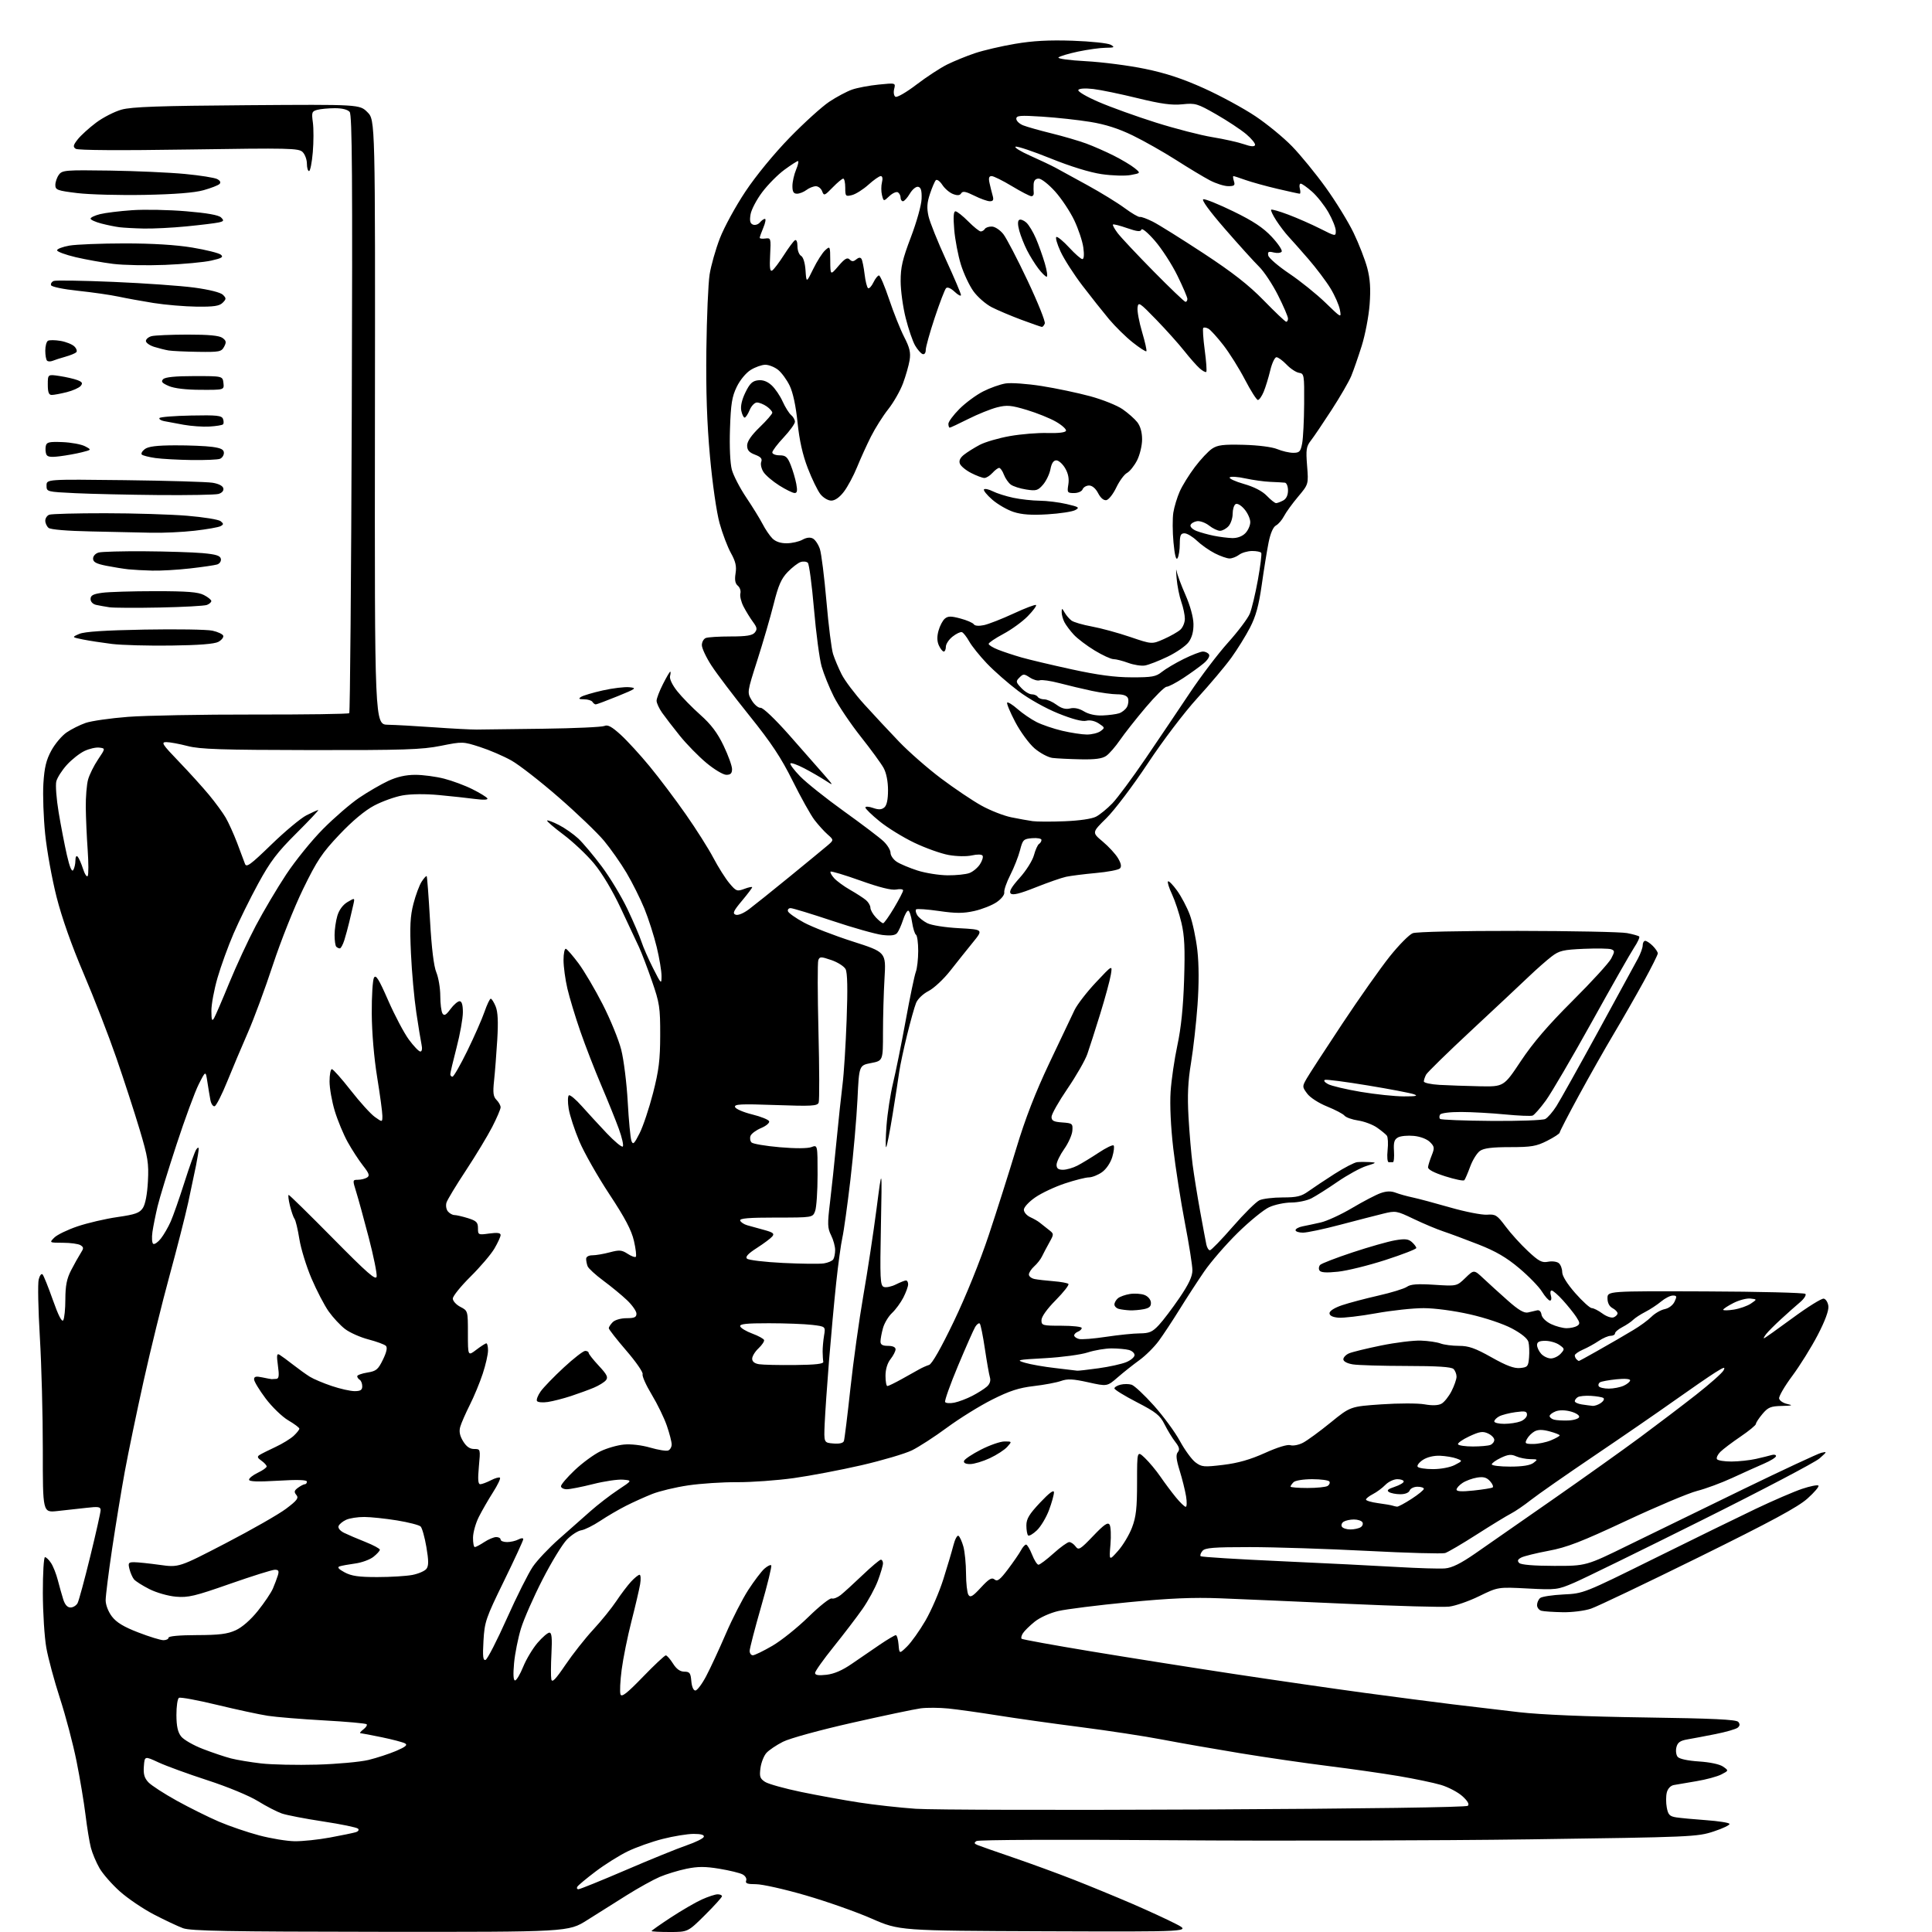 <?xml version="1.0" encoding="UTF-8" standalone="no"?>
<svg 
  version="1.1" 
  xmlns="http://www.w3.org/2000/svg" 
  xmlns:xlink="http://www.w3.org/1999/xlink" 
  xmlns:svg="http://www.w3.org/2000/svg"
  xmlns:rdf="http://www.w3.org/1999/02/22-rdf-syntax-ns#"
  xmlns:cc="http://creativecommons.org/ns#"
  xmlns:dc="http://purl.org/dc/elements/1.1/"
  viewBox="0 0 768 768"
  width="768"
  height="768"
>
<style>svg {background-color: white; }</style>"
<path stroke="none" fill="black" fill-rule="evenodd" d="M151.22,767.93C90.47,767.87 75.80,767.60 72.76,766.49C70.70,765.73 65.50,763.28 61.19,761.04C56.88,758.80 50.80,754.68 47.67,751.89C44.54,749.10 40.90,744.95 39.57,742.66C38.25,740.37 36.70,736.70 36.13,734.50C35.56,732.30 34.60,726.45 34.00,721.50C33.40,716.55 31.79,706.92 30.42,700.09C29.05,693.26 26.09,682.04 23.84,675.14C21.60,668.24 19.16,659.20 18.42,655.05C17.68,650.90 17.05,641.09 17.03,633.25C17.02,625.41 17.40,619.00 17.88,619.00C18.37,619.00 19.46,620.05 20.30,621.34C21.15,622.63 22.35,625.67 22.97,628.09C23.60,630.52 24.57,633.96 25.13,635.75C25.81,637.91 26.79,639.00 28.04,639.00C29.08,639.00 30.34,638.21 30.85,637.25C31.35,636.29 33.62,627.93 35.88,618.68C38.15,609.43 40.00,601.16 40.00,600.29C40.00,598.97 39.10,598.83 34.25,599.40C31.09,599.77 25.91,600.34 22.75,600.67C17.00,601.28 17.00,601.28 17.02,576.39C17.03,562.70 16.50,542.50 15.84,531.50C15.18,520.50 14.98,510.20 15.38,508.61C15.78,507.01 16.48,506.11 16.93,506.61C17.38,507.10 19.22,511.69 21.03,516.81C23.20,522.95 24.59,525.67 25.14,524.81C25.60,524.09 25.98,520.31 25.98,516.42C26.00,511.02 26.54,508.29 28.28,504.92C29.54,502.49 31.23,499.47 32.03,498.22C33.33,496.21 33.32,495.83 32.00,494.98C31.18,494.46 28.04,494.02 25.03,494.02C19.56,494.00 19.56,494.00 21.59,491.96C22.71,490.84 26.87,488.83 30.83,487.49C34.80,486.15 41.91,484.49 46.64,483.81C53.85,482.77 55.49,482.18 56.80,480.18C57.78,478.69 58.53,474.70 58.80,469.63C59.18,462.38 58.81,460.05 55.50,448.98C53.45,442.12 49.28,429.30 46.24,420.50C43.20,411.70 37.35,396.62 33.24,387.00C28.47,375.84 24.57,364.79 22.47,356.50C20.66,349.35 18.63,338.14 17.96,331.59C17.29,325.04 16.97,315.97 17.25,311.44C17.65,305.08 18.37,302.09 20.41,298.35C21.86,295.68 24.60,292.44 26.49,291.15C28.38,289.85 31.79,288.15 34.07,287.36C36.35,286.58 43.90,285.50 50.85,284.96C57.81,284.42 80.32,284.01 100.87,284.04C121.42,284.07 138.51,283.83 138.83,283.50C139.15,283.18 139.61,229.61 139.83,164.46C140.16,70.86 139.99,45.69 139.00,44.50C138.22,43.56 136.04,43.01 133.13,43.01C130.58,43.02 127.44,43.31 126.13,43.66C123.97,44.24 123.82,44.68 124.37,48.68C124.70,51.09 124.69,56.42 124.34,60.53C123.99,64.64 123.32,68.00 122.85,68.00C122.38,68.00 122.00,66.68 122.00,65.07C122.00,63.46 121.24,61.38 120.31,60.45C118.76,58.90 115.16,58.82 75.06,59.43C47.90,59.85 30.97,59.75 30.10,59.15C28.94,58.36 29.08,57.71 30.91,55.38C32.13,53.84 35.39,50.87 38.17,48.78C40.94,46.70 45.52,44.35 48.35,43.57C52.36,42.46 63.37,42.07 98.23,41.82C142.95,41.50 142.95,41.50 146.06,44.60C149.17,47.71 149.17,47.71 149.04,167.85C148.92,288.00 148.92,288.00 154.21,288.10C157.12,288.15 165.35,288.61 172.50,289.12C179.65,289.63 187.30,290.03 189.50,290.01C191.70,289.99 203.62,289.84 216.00,289.68C228.38,289.52 239.29,289.02 240.27,288.58C241.59,287.98 243.21,288.86 246.77,292.11C249.37,294.49 254.55,300.14 258.27,304.67C262.00,309.19 268.43,317.72 272.56,323.63C276.70,329.53 281.65,337.35 283.57,341.01C285.49,344.66 288.35,349.20 289.93,351.08C292.62,354.30 292.98,354.43 295.90,353.34C297.60,352.70 299.00,352.41 299.00,352.70C299.00,352.99 297.16,355.42 294.91,358.11C291.56,362.10 291.11,363.11 292.42,363.61C293.37,363.97 295.54,363.08 297.76,361.42C299.82,359.87 307.04,354.09 313.82,348.55C320.59,343.02 327.34,337.47 328.82,336.21C331.50,333.93 331.50,333.93 328.99,331.71C327.61,330.50 325.25,327.89 323.74,325.91C322.24,323.94 318.35,316.96 315.09,310.41C310.52,301.21 306.61,295.31 297.92,284.50C291.73,276.80 284.94,267.84 282.83,264.59C280.72,261.35 279.00,257.68 279.00,256.45C279.00,255.22 279.71,253.94 280.58,253.61C281.45,253.27 285.90,253.00 290.46,253.00C296.71,253.00 299.07,252.62 300.03,251.46C301.09,250.18 300.97,249.45 299.31,247.21C298.21,245.72 296.53,242.98 295.57,241.13C294.61,239.28 294.05,236.94 294.31,235.92C294.58,234.90 294.12,233.52 293.30,232.84C292.24,231.96 291.98,230.53 292.40,227.91C292.85,225.11 292.41,223.19 290.56,219.86C289.22,217.46 287.19,212.12 286.05,208.00C284.85,203.71 283.22,192.38 282.23,181.50C281.02,168.20 280.59,155.45 280.79,139.00C280.95,126.07 281.53,112.62 282.08,109.11C282.63,105.60 284.47,99.12 286.16,94.73C287.86,90.33 292.43,81.96 296.33,76.12C300.51,69.84 307.69,61.10 313.88,54.73C319.65,48.80 326.74,42.38 329.65,40.44C332.56,38.51 336.64,36.34 338.72,35.61C340.80,34.89 345.55,33.99 349.28,33.62C356.05,32.94 356.05,32.94 355.45,35.36C355.11,36.72 355.33,38.09 355.95,38.47C356.57,38.85 360.32,36.68 364.28,33.65C368.25,30.62 373.75,27.02 376.50,25.65C379.25,24.29 384.23,22.26 387.56,21.14C390.89,20.02 398.05,18.35 403.47,17.43C410.58,16.22 416.96,15.87 426.43,16.19C433.63,16.44 440.43,17.16 441.52,17.79C443.26,18.80 443.01,18.95 439.50,18.99C437.30,19.01 432.38,19.70 428.56,20.50C424.75,21.31 421.24,22.36 420.76,22.84C420.28,23.32 425.07,23.98 431.70,24.33C438.19,24.68 448.73,26.04 455.11,27.36C463.43,29.07 470.10,31.27 478.61,35.11C485.15,38.06 494.32,43.04 499.00,46.17C503.68,49.29 510.26,54.70 513.63,58.18C517.00,61.65 523.01,69.00 526.97,74.50C530.94,80.00 535.92,88.10 538.05,92.50C540.17,96.90 542.62,103.20 543.50,106.50C544.66,110.92 544.91,114.74 544.45,121.00C544.10,125.67 542.68,133.10 541.30,137.50C539.91,141.90 538.04,147.29 537.14,149.47C536.24,151.65 532.72,157.73 529.32,162.97C525.93,168.21 522.22,173.69 521.08,175.15C519.27,177.48 519.08,178.72 519.59,185.15C520.17,192.50 520.17,192.50 516.00,197.46C513.71,200.18 511.19,203.66 510.41,205.18C509.62,206.70 508.19,208.37 507.21,208.89C506.10,209.48 505.02,211.99 504.28,215.66C503.64,218.87 502.41,226.45 501.56,232.50C500.38,240.77 499.22,244.99 496.89,249.50C495.18,252.80 491.83,258.20 489.44,261.50C487.05,264.80 480.99,272.00 475.97,277.50C470.76,283.21 462.29,294.37 456.24,303.50C450.41,312.30 443.02,322.07 439.83,325.21C434.03,330.92 434.03,330.92 438.33,334.52C440.70,336.50 443.45,339.49 444.43,341.15C445.67,343.26 445.90,344.50 445.18,345.22C444.60,345.80 440.30,346.62 435.61,347.04C430.93,347.47 425.61,348.14 423.80,348.53C421.98,348.92 416.53,350.82 411.68,352.75C405.39,355.26 402.56,355.96 401.79,355.19C401.02,354.42 402.04,352.64 405.34,348.96C407.90,346.12 410.44,342.08 411.01,339.95C411.59,337.82 412.49,335.81 413.03,335.48C413.56,335.15 414.00,334.43 414.00,333.88C414.00,333.33 412.34,333.02 410.31,333.19C406.85,333.48 406.55,333.78 405.47,338.00C404.83,340.48 403.10,344.88 401.62,347.79C400.14,350.69 399.06,353.81 399.21,354.72C399.38,355.66 398.09,357.32 396.19,358.62C394.37,359.87 390.38,361.44 387.33,362.13C382.92,363.11 380.02,363.12 373.27,362.14C368.59,361.46 364.49,361.18 364.16,361.50C363.84,361.83 364.05,362.86 364.63,363.80C365.21,364.73 366.99,366.16 368.59,366.97C370.25,367.82 375.66,368.67 381.20,368.97C390.90,369.50 390.90,369.50 386.70,374.66C384.39,377.50 380.35,382.56 377.73,385.90C375.11,389.24 371.23,392.86 369.12,393.94C366.93,395.06 364.80,397.09 364.15,398.70C363.52,400.24 361.91,406.00 360.56,411.50C359.21,417.00 357.82,423.52 357.47,426.00C357.13,428.48 355.94,436.12 354.83,443.00C353.72,449.88 352.57,455.73 352.27,456.00C351.98,456.27 352.04,452.45 352.40,447.50C352.77,442.55 353.95,434.90 355.01,430.50C356.08,426.10 358.33,414.94 360.02,405.71C361.70,396.47 363.51,387.78 364.04,386.39C364.57,385.00 365.00,381.23 365.00,377.99C365.00,374.76 364.60,371.87 364.12,371.57C363.63,371.27 362.93,368.99 362.55,366.51C362.18,364.03 361.49,362.00 361.02,362.00C360.54,362.00 359.61,363.69 358.95,365.75C358.28,367.81 357.25,370.11 356.65,370.86C355.88,371.83 354.18,372.06 350.75,371.66C348.10,371.34 339.14,368.82 330.84,366.04C322.53,363.27 315.08,361.00 314.29,361.00C313.49,361.00 313.01,361.56 313.23,362.25C313.45,362.94 316.30,364.95 319.56,366.72C322.83,368.49 331.51,371.86 338.86,374.22C352.22,378.50 352.22,378.50 351.61,388.91C351.27,394.63 351.00,404.34 351.00,410.49C351.00,421.66 351.00,421.66 346.25,422.58C341.50,423.50 341.50,423.50 340.86,437.00C340.50,444.43 339.24,458.82 338.05,469.00C336.85,479.18 335.42,489.52 334.85,492.00C334.29,494.48 333.18,502.57 332.39,510.00C331.60,517.42 330.32,531.38 329.54,541.00C328.77,550.62 328.00,561.88 327.82,566.00C327.50,573.50 327.50,573.50 331.26,573.81C333.69,574.01 335.18,573.66 335.47,572.81C335.72,572.09 336.88,562.73 338.04,552.00C339.20,541.27 341.52,524.62 343.19,515.00C344.87,505.38 347.23,489.85 348.44,480.50C350.64,463.50 350.64,463.50 350.18,487.23C349.77,508.34 349.89,511.02 351.32,511.57C352.20,511.91 354.36,511.47 356.12,510.59C357.87,509.72 359.69,509.00 360.15,509.00C360.62,509.00 361.00,509.69 361.00,510.54C361.00,511.39 360.14,513.75 359.10,515.79C358.05,517.83 356.03,520.59 354.60,521.93C353.17,523.26 351.55,525.96 351.00,527.93C350.46,529.89 350.01,532.29 350.01,533.25C350.00,534.53 350.81,535.00 353.00,535.00C354.87,535.00 356.00,535.51 356.00,536.37C356.00,537.12 355.10,538.87 354.00,540.27C352.74,541.87 352.00,544.33 352.00,546.91C352.00,549.16 352.34,550.99 352.75,550.98C353.16,550.97 355.75,549.71 358.50,548.18C361.25,546.64 364.40,544.89 365.50,544.27C366.60,543.65 368.32,542.89 369.32,542.58C370.47,542.22 374.08,535.88 379.18,525.25C383.93,515.36 389.60,501.33 393.04,491.00C396.24,481.38 401.17,465.85 403.99,456.50C407.58,444.58 411.53,434.42 417.17,422.50C421.61,413.15 426.10,403.70 427.15,401.50C428.21,399.30 432.03,394.35 435.65,390.50C442.23,383.50 442.23,383.50 441.57,387.50C441.20,389.70 439.31,396.68 437.36,403.00C435.41,409.32 433.10,416.52 432.23,419.00C431.37,421.48 427.81,427.68 424.33,432.78C420.85,437.88 418.00,442.92 418.00,443.97C418.00,445.51 418.84,445.95 422.25,446.19C426.29,446.48 426.49,446.65 426.28,449.48C426.16,451.12 424.70,454.40 423.03,456.76C421.36,459.12 420.00,461.95 420.00,463.03C420.00,464.47 420.68,465.00 422.55,465.00C423.95,465.00 426.54,464.26 428.29,463.35C430.05,462.44 433.86,460.12 436.76,458.20C439.66,456.27 442.32,454.99 442.68,455.34C443.03,455.70 442.79,457.77 442.14,459.94C441.44,462.25 439.75,464.75 438.07,465.95C436.49,467.08 434.14,468.01 432.85,468.03C431.56,468.04 427.27,469.12 423.31,470.44C419.36,471.75 414.07,474.23 411.56,475.96C409.01,477.71 407.00,479.89 407.00,480.89C407.00,481.87 408.14,483.20 409.54,483.84C410.93,484.47 412.62,485.44 413.29,486.00C413.95,486.55 415.52,487.79 416.76,488.75C419.03,490.50 419.03,490.50 417.08,494.00C416.01,495.93 414.71,498.40 414.18,499.50C413.66,500.60 412.28,502.36 411.11,503.40C409.95,504.45 409.00,505.91 409.00,506.64C409.00,507.37 410.01,508.17 411.25,508.43C412.49,508.68 415.87,509.07 418.77,509.30C421.67,509.53 424.35,510.01 424.71,510.38C425.08,510.75 422.82,513.64 419.69,516.81C416.20,520.33 414.00,523.42 414.00,524.78C414.00,526.89 414.40,527.00 422.00,527.00C426.40,527.00 430.00,527.40 430.00,527.89C430.00,528.38 429.32,529.05 428.50,529.36C427.68,529.68 427.00,530.35 427.00,530.85C427.00,531.36 427.85,531.99 428.90,532.26C429.94,532.54 434.78,532.15 439.65,531.41C444.52,530.68 450.55,530.05 453.05,530.04C456.88,530.01 458.10,529.48 460.65,526.75C462.33,524.96 466.01,520.09 468.85,515.93C472.58,510.44 474.00,507.42 474.00,504.93C473.99,503.04 472.65,494.53 471.00,486.01C469.36,477.48 467.29,464.21 466.39,456.51C465.40,447.99 464.99,439.17 465.33,434.00C465.64,429.32 466.85,421.00 468.03,415.50C469.49,408.72 470.35,400.34 470.70,389.50C471.10,376.97 470.87,372.04 469.63,366.79C468.76,363.10 467.08,358.02 465.90,355.50C464.71,352.98 463.99,350.67 464.30,350.37C464.60,350.06 466.22,351.70 467.89,354.01C469.57,356.32 471.85,360.65 472.96,363.62C474.07,366.60 475.43,372.97 475.97,377.77C476.61,383.39 476.63,391.16 476.03,399.51C475.52,406.65 474.35,417.00 473.45,422.50C472.22,429.94 471.97,435.44 472.45,444.00C472.81,450.32 473.54,458.88 474.09,463.00C474.63,467.12 475.97,475.45 477.07,481.50C478.17,487.55 479.29,493.51 479.55,494.75C479.82,495.99 480.45,497.00 480.96,497.00C481.47,497.00 485.57,492.77 490.06,487.61C494.56,482.44 499.33,477.71 500.67,477.11C502.00,476.50 506.16,476.00 509.90,476.00C515.52,476.00 517.30,475.57 520.10,473.56C521.97,472.22 526.65,469.10 530.50,466.64C534.35,464.18 538.40,462.08 539.50,461.97C540.60,461.86 542.85,461.85 544.50,461.95C547.33,462.12 547.25,462.21 543.20,463.48C540.84,464.21 535.66,467.05 531.70,469.77C527.74,472.50 523.06,475.46 521.30,476.36C519.54,477.26 515.94,478.01 513.30,478.02C510.66,478.03 506.70,478.87 504.50,479.88C502.30,480.90 496.66,485.50 491.97,490.11C487.28,494.73 481.28,501.65 478.65,505.50C476.01,509.35 471.63,516.10 468.90,520.50C466.18,524.90 462.46,530.52 460.65,533.00C458.83,535.48 455.35,538.93 452.92,540.68C450.49,542.44 446.61,545.51 444.30,547.52C440.11,551.16 440.11,551.16 432.56,549.48C426.51,548.14 424.36,548.03 421.75,548.96C419.96,549.59 415.09,550.51 410.92,550.99C405.04,551.68 401.32,552.88 394.42,556.35C389.51,558.81 381.46,563.81 376.51,567.45C371.57,571.10 365.27,575.18 362.51,576.53C359.76,577.87 350.75,580.53 342.50,582.44C334.25,584.34 322.10,586.65 315.50,587.57C308.90,588.49 298.77,589.22 293.00,589.19C287.23,589.15 278.45,589.73 273.50,590.47C268.55,591.20 262.13,592.74 259.23,593.89C256.33,595.05 251.64,597.16 248.81,598.60C245.97,600.03 241.37,602.72 238.58,604.58C235.79,606.43 232.41,608.11 231.07,608.31C229.73,608.51 227.17,610.16 225.38,611.98C223.59,613.79 219.21,620.95 215.66,627.89C212.10,634.83 208.25,643.59 207.09,647.37C205.94,651.15 204.70,657.33 204.35,661.12C203.94,665.58 204.07,668.00 204.74,668.00C205.31,668.00 206.76,665.56 207.97,662.58C209.17,659.61 211.74,655.33 213.66,653.08C215.58,650.84 217.72,649.00 218.40,649.00C219.32,649.00 219.53,651.12 219.21,657.29C218.97,661.85 218.95,666.46 219.16,667.54C219.46,669.03 220.80,667.66 224.80,661.76C227.68,657.51 232.65,651.21 235.85,647.76C239.04,644.32 243.14,639.25 244.97,636.50C246.80,633.75 249.44,630.26 250.83,628.75C252.23,627.24 253.76,626.00 254.23,626.00C254.70,626.00 254.81,627.69 254.46,629.75C254.11,631.81 252.56,638.45 251.01,644.50C249.46,650.55 247.71,659.20 247.12,663.73C246.53,668.26 246.32,672.68 246.66,673.56C247.13,674.77 249.26,673.10 255.57,666.58C260.13,661.86 264.23,658.02 264.68,658.04C265.13,658.06 266.41,659.52 267.53,661.29C268.91,663.48 270.34,664.50 272.03,664.51C274.16,664.53 274.54,665.04 274.81,668.26C275.00,670.50 275.64,672.00 276.42,672.00C277.14,672.00 279.08,669.41 280.74,666.25C282.41,663.09 285.90,655.55 288.51,649.50C291.11,643.45 295.15,635.58 297.47,632.00C299.80,628.42 302.67,624.64 303.85,623.59C305.04,622.54 306.26,621.93 306.57,622.24C306.88,622.54 305.08,629.94 302.56,638.67C300.05,647.40 298.00,655.32 298.00,656.27C298.00,657.22 298.57,658.00 299.27,658.00C299.97,658.00 303.45,656.31 307.00,654.25C310.55,652.19 317.03,647.00 321.41,642.71C325.79,638.43 329.94,635.15 330.62,635.41C331.31,635.67 332.91,635.06 334.19,634.05C335.46,633.04 339.38,629.47 342.90,626.11C346.42,622.75 349.69,620.00 350.15,620.00C350.62,620.00 351.00,620.66 351.00,621.46C351.00,622.27 350.09,625.36 348.98,628.33C347.87,631.30 345.10,636.38 342.84,639.61C340.57,642.85 335.40,649.62 331.36,654.65C327.31,659.68 324.00,664.35 324.00,665.03C324.00,665.90 325.33,666.11 328.53,665.75C331.60,665.40 334.87,663.98 338.64,661.37C341.71,659.24 346.72,655.81 349.77,653.75C352.82,651.69 355.67,650.00 356.10,650.00C356.53,650.00 357.02,651.69 357.19,653.75C357.50,657.50 357.50,657.50 360.57,654.50C362.25,652.85 365.53,648.25 367.85,644.27C370.17,640.29 373.38,632.87 374.99,627.77C376.61,622.67 378.41,616.57 379.01,614.22C379.61,611.87 380.51,610.19 381.01,610.51C381.51,610.82 382.39,612.74 382.96,614.79C383.52,616.83 384.00,621.65 384.01,625.50C384.02,629.35 384.45,633.16 384.96,633.97C385.72,635.17 386.66,634.62 389.92,631.08C393.14,627.60 394.24,626.95 395.35,627.87C396.47,628.80 397.52,627.99 400.71,623.76C402.89,620.87 405.21,617.49 405.87,616.25C406.53,615.01 407.44,614.00 407.88,614.00C408.33,614.00 409.40,615.80 410.27,618.00C411.13,620.20 412.28,622.00 412.81,622.00C413.35,622.00 416.04,619.98 418.79,617.50C421.54,615.02 424.35,613.00 425.04,613.00C425.72,613.00 426.86,613.79 427.57,614.75C428.75,616.34 429.37,615.98 434.53,610.59C438.93,605.98 440.38,604.99 441.08,606.09C441.57,606.86 441.72,610.42 441.42,614.00C440.87,620.50 440.87,620.50 444.43,616.50C446.39,614.30 448.90,610.12 450.00,607.21C451.62,602.94 452.00,599.51 452.00,589.28C452.00,576.63 452.00,576.63 455.10,579.56C456.80,581.18 459.59,584.52 461.29,587.00C462.99,589.48 465.76,593.18 467.44,595.23C469.12,597.28 470.88,598.97 471.34,598.98C471.80,598.99 471.86,597.09 471.47,594.75C471.08,592.41 469.94,587.82 468.92,584.55C467.55,580.10 467.37,578.26 468.20,577.25C469.05,576.23 468.81,575.26 467.21,573.20C466.04,571.72 464.13,568.59 462.96,566.25C461.12,562.60 459.58,561.36 451.91,557.40C447.01,554.87 443.00,552.40 443.00,551.92C443.00,551.43 444.09,550.76 445.43,550.43C446.76,550.09 448.75,550.10 449.84,550.45C450.93,550.80 454.90,554.51 458.66,558.71C462.42,562.90 467.09,569.26 469.03,572.83C470.97,576.40 473.76,580.22 475.23,581.32C477.70,583.16 478.57,583.24 486.25,582.31C492.14,581.60 497.00,580.21 502.81,577.59C507.83,575.32 511.78,574.11 512.96,574.49C514.03,574.83 516.27,574.39 517.95,573.52C519.63,572.65 524.56,569.05 528.90,565.52C536.79,559.10 536.79,559.10 549.14,558.25C555.94,557.78 563.63,557.78 566.24,558.24C569.31,558.79 571.68,558.71 572.98,558.01C574.09,557.42 575.89,555.17 577.00,553.01C578.10,550.85 579.00,548.25 579.00,547.24C579.00,546.23 578.46,544.86 577.80,544.20C576.96,543.36 571.35,543.00 559.05,542.99C549.40,542.98 539.81,542.70 537.75,542.36C535.51,541.99 534.00,541.18 534.00,540.35C534.00,539.58 535.01,538.52 536.25,537.98C537.49,537.44 543.23,536.04 549.00,534.86C554.77,533.68 561.89,532.80 564.82,532.91C567.75,533.01 571.26,533.53 572.63,534.05C574.01,534.57 577.30,535.00 579.96,535.00C583.84,535.00 586.38,535.90 592.90,539.56C598.85,542.91 601.88,544.04 604.26,543.81C607.24,543.52 607.53,543.19 607.82,539.60C608.00,537.45 607.89,534.70 607.59,533.49C607.24,532.10 604.85,530.13 601.04,528.10C597.57,526.25 590.50,523.87 584.27,522.46C578.02,521.04 570.32,520.01 565.92,520.01C561.76,520.00 553.23,520.92 546.97,522.05C540.72,523.18 534.00,523.96 532.05,523.80C529.71,523.60 528.50,522.99 528.50,522.01C528.50,521.12 530.49,519.85 533.50,518.84C536.25,517.91 542.73,516.20 547.91,515.02C553.08,513.85 558.20,512.28 559.28,511.52C560.75,510.49 563.45,510.29 570.17,510.72C579.09,511.30 579.09,511.30 582.51,507.99C585.93,504.67 585.93,504.67 589.72,508.23C591.80,510.19 596.14,514.13 599.37,516.99C603.57,520.72 605.83,522.06 607.37,521.73C608.54,521.48 610.16,521.10 610.98,520.89C611.87,520.65 612.58,521.32 612.77,522.59C612.96,523.81 614.54,525.36 616.58,526.34C618.50,527.25 621.29,527.99 622.78,527.98C624.28,527.98 626.14,527.56 626.92,527.07C628.13,526.31 628.08,525.77 626.59,523.50C625.63,522.04 623.25,519.07 621.31,516.92C619.36,514.76 617.34,513.00 616.82,513.00C616.29,513.00 616.15,513.90 616.50,515.00C616.85,516.10 616.69,517.00 616.15,517.00C615.61,517.00 614.18,515.41 612.97,513.46C611.77,511.51 607.70,507.32 603.92,504.14C598.85,499.87 594.63,497.41 587.78,494.72C582.68,492.72 576.36,490.37 573.75,489.50C571.13,488.63 565.83,486.40 561.97,484.55C555.13,481.28 554.82,481.22 549.73,482.48C546.85,483.18 539.18,485.17 532.68,486.88C526.18,488.60 519.55,490.00 517.93,490.00C516.32,490.00 515.00,489.56 515.00,489.02C515.00,488.48 516.24,487.80 517.75,487.50C519.26,487.21 522.52,486.51 525.00,485.95C527.48,485.39 533.10,482.80 537.50,480.19C541.90,477.58 547.00,474.92 548.83,474.28C551.17,473.46 552.96,473.41 554.83,474.13C556.30,474.69 559.30,475.53 561.50,475.99C563.70,476.45 570.43,478.25 576.44,479.98C582.46,481.71 589.06,483.00 591.10,482.86C594.50,482.61 595.11,483.00 598.50,487.54C600.53,490.27 604.51,494.67 607.35,497.31C611.71,501.39 612.94,502.04 615.39,501.56C616.98,501.25 618.90,501.50 619.64,502.12C620.39,502.74 621.00,504.34 621.00,505.69C621.00,507.21 622.97,510.37 626.22,514.07C629.09,517.33 632.04,520.00 632.76,520.00C633.49,520.00 635.38,520.96 636.97,522.13C638.56,523.31 640.56,524.00 641.43,523.67C642.29,523.33 643.00,522.61 643.00,522.07C643.00,521.52 642.10,520.59 641.00,520.00C639.72,519.31 639.00,517.91 639.00,516.07C639.00,513.21 639.00,513.21 677.92,513.35C699.32,513.43 717.21,513.88 717.67,514.34C718.12,514.79 717.15,516.31 715.50,517.70C713.85,519.10 710.47,522.09 708.00,524.37C705.52,526.64 702.88,529.29 702.12,530.25C701.37,531.21 700.95,532.00 701.20,532.00C701.44,532.00 706.54,528.39 712.54,523.97C718.54,519.55 724.13,516.07 724.97,516.23C725.81,516.39 726.64,517.74 726.81,519.23C727.01,520.96 725.48,525.10 722.56,530.72C720.04,535.55 715.50,542.85 712.46,546.94C709.41,551.03 707.06,555.08 707.23,555.93C707.39,556.79 708.87,557.77 710.51,558.12C712.90,558.63 712.46,558.79 708.34,558.88C703.88,558.98 702.83,559.42 700.59,562.08C699.17,563.77 698.00,565.55 698.00,566.04C698.00,566.53 695.25,568.79 691.88,571.08C688.52,573.36 684.90,576.10 683.85,577.15C682.79,578.21 682.20,579.51 682.52,580.04C682.85,580.57 685.45,580.99 688.31,580.98C691.16,580.96 695.52,580.50 698.00,579.94C700.48,579.38 703.29,578.69 704.25,578.40C705.21,578.10 706.00,578.29 706.00,578.81C706.00,579.33 703.83,580.69 701.19,581.82C698.54,582.96 692.87,585.52 688.58,587.50C684.29,589.48 678.02,591.80 674.64,592.66C671.26,593.51 658.60,598.85 646.50,604.51C628.51,612.93 622.87,615.11 615.56,616.47C610.64,617.39 605.75,618.60 604.70,619.16C603.28,619.92 603.08,620.48 603.91,621.31C604.62,622.02 609.70,622.45 617.77,622.46C630.50,622.49 630.50,622.49 647.50,614.14C656.85,609.55 677.33,599.57 693.00,591.96C708.67,584.35 722.62,577.85 724.00,577.51C726.38,576.94 726.34,577.05 723.27,579.76C721.50,581.32 700.35,592.43 676.27,604.43C652.20,616.44 629.46,627.57 625.74,629.16C619.18,631.97 618.63,632.04 607.24,631.45C595.50,630.84 595.50,630.84 588.01,634.49C583.89,636.51 578.49,638.38 576.01,638.66C573.53,638.95 555.30,638.44 535.50,637.54C515.70,636.64 492.98,635.66 485.00,635.35C474.19,634.93 464.89,635.33 448.50,636.92C436.40,638.09 423.88,639.66 420.67,640.41C417.32,641.20 413.33,643.01 411.26,644.68C409.28,646.28 407.19,648.34 406.62,649.25C406.04,650.16 405.81,651.14 406.10,651.43C406.39,651.72 418.75,653.97 433.56,656.42C448.38,658.88 474.00,662.93 490.50,665.43C507.00,667.93 530.40,671.31 542.50,672.95C554.60,674.58 570.27,676.62 577.32,677.48C584.37,678.34 596.30,679.75 603.82,680.62C612.57,681.62 630.55,682.38 653.72,682.71C680.96,683.10 690.21,683.54 690.99,684.48C691.72,685.36 691.65,686.04 690.76,686.78C690.07,687.35 686.12,688.49 682.00,689.31C677.88,690.13 672.82,691.09 670.76,691.44C667.88,691.94 666.87,692.66 666.40,694.56C666.06,695.91 666.28,697.64 666.90,698.38C667.58,699.20 670.92,699.92 675.37,700.21C679.74,700.49 683.62,701.32 684.96,702.26C687.21,703.84 687.21,703.84 684.26,705.37C682.63,706.21 678.20,707.41 674.40,708.04C670.61,708.66 666.54,709.36 665.36,709.58C664.08,709.82 662.96,711.01 662.58,712.55C662.22,713.96 662.22,716.66 662.57,718.53C663.11,721.41 663.71,722.03 666.36,722.44C668.09,722.70 673.44,723.21 678.25,723.55C683.06,723.90 687.22,724.54 687.49,724.99C687.77,725.44 684.96,726.80 681.25,728.02C674.68,730.18 672.74,730.27 608.00,731.17C571.42,731.67 507.30,731.83 465.50,731.52C422.14,731.20 388.93,731.33 388.17,731.84C387.11,732.54 387.22,732.88 388.67,733.47C389.67,733.88 396.12,736.14 403.00,738.49C409.88,740.84 420.68,744.80 427.00,747.28C433.32,749.76 443.68,754.03 450.00,756.75C456.32,759.48 464.20,763.11 467.50,764.82C473.50,767.92 473.50,767.92 415.50,767.71C357.50,767.49 357.50,767.49 346.50,762.68C340.45,760.02 328.64,755.86 320.26,753.43C311.88,750.99 303.00,749.00 300.54,749.00C297.08,749.00 296.19,748.68 296.61,747.58C296.92,746.78 296.30,745.70 295.20,745.11C294.12,744.53 289.97,743.52 285.98,742.86C280.31,741.92 277.42,741.93 272.84,742.87C269.61,743.54 264.84,745.00 262.23,746.11C259.63,747.23 253.78,750.47 249.23,753.32C244.68,756.17 237.58,760.64 233.45,763.25C225.94,768.00 225.94,768.00 151.22,767.93zM266.22,768.00C262.25,768.00 259.00,767.83 259.00,767.63C259.00,767.42 262.49,764.97 266.75,762.18C271.01,759.39 276.52,756.19 279.00,755.07C281.48,753.96 284.29,753.03 285.25,753.02C286.21,753.01 287.00,753.35 287.00,753.78C287.00,754.20 283.95,757.58 280.22,761.28C273.45,768.00 273.45,768.00 266.22,768.00zM229.95,751.00C230.53,751.00 239.00,747.57 248.76,743.38C258.51,739.18 269.40,734.76 272.94,733.55C276.48,732.34 279.56,730.82 279.77,730.18C280.04,729.39 278.69,729.00 275.74,729.00C273.31,729.00 267.76,729.90 263.41,731.01C259.06,732.11 252.77,734.35 249.44,735.98C246.11,737.60 240.40,741.19 236.76,743.95C233.12,746.70 229.86,749.42 229.51,749.98C229.17,750.54 229.36,751.00 229.95,751.00zM117.14,731.92C120.24,731.96 126.54,731.30 131.14,730.45C135.74,729.60 140.33,728.65 141.35,728.35C142.43,728.03 142.83,727.43 142.32,726.92C141.83,726.43 135.59,725.14 128.46,724.06C121.33,722.98 113.92,721.55 112.00,720.88C110.08,720.21 105.80,718.00 102.50,715.96C99.08,713.84 90.47,710.28 82.50,707.69C74.80,705.19 66.03,701.99 63.00,700.58C57.50,698.03 57.50,698.03 57.19,702.13C56.95,705.23 57.39,706.79 58.99,708.49C60.16,709.73 65.25,713.03 70.31,715.83C75.36,718.62 82.88,722.35 87.00,724.12C91.12,725.89 98.33,728.35 103.00,729.59C107.67,730.83 114.04,731.88 117.14,731.92zM479.00,719.30C543.14,718.98 582.88,718.42 583.50,717.83C584.16,717.20 583.40,715.88 581.29,713.98C579.53,712.40 575.71,710.40 572.80,709.53C569.90,708.67 562.34,707.09 556.01,706.02C549.68,704.95 537.08,703.15 528.00,702.02C518.92,700.89 503.18,698.60 493.00,696.93C482.82,695.26 468.88,692.82 462.00,691.50C455.12,690.18 440.50,687.95 429.50,686.54C418.50,685.13 403.65,683.04 396.50,681.89C389.35,680.75 380.57,679.52 377.00,679.16C373.43,678.80 368.48,678.77 366.00,679.09C363.52,679.42 351.26,682.00 338.74,684.83C325.93,687.72 313.92,691.02 311.24,692.38C308.63,693.70 305.67,695.70 304.67,696.81C303.66,697.93 302.59,700.63 302.30,702.82C301.84,706.22 302.11,707.02 304.13,708.33C305.43,709.17 311.90,710.97 318.50,712.34C325.10,713.70 335.45,715.59 341.50,716.52C347.55,717.46 357.68,718.58 364.00,719.02C370.32,719.46 422.07,719.58 479.00,719.30zM126.00,701.47C133.97,701.24 143.20,700.40 146.51,699.60C149.81,698.79 154.76,697.17 157.51,696.00C161.25,694.39 162.12,693.65 161.00,693.02C160.17,692.56 156.03,691.47 151.79,690.59C147.55,689.72 143.73,688.99 143.29,688.97C142.86,688.95 143.37,688.28 144.43,687.48C145.49,686.68 146.08,685.74 145.74,685.41C145.40,685.07 137.78,684.38 128.81,683.89C119.84,683.39 109.80,682.57 106.50,682.06C103.20,681.56 94.12,679.60 86.32,677.72C78.53,675.83 71.69,674.57 71.13,674.92C70.56,675.27 70.12,678.34 70.13,681.75C70.15,686.21 70.67,688.59 72.01,690.28C73.02,691.57 76.92,693.81 80.68,695.25C84.43,696.70 89.43,698.38 91.80,698.99C94.16,699.60 99.56,700.50 103.80,700.99C108.03,701.48 118.03,701.69 126.00,701.47zM193.02,659.83C193.74,659.59 197.54,652.20 201.47,643.40C205.41,634.60 210.07,625.31 211.82,622.76C213.58,620.20 218.24,615.27 222.17,611.80C226.10,608.34 231.72,603.37 234.66,600.76C237.59,598.16 242.55,594.33 245.68,592.26C251.36,588.50 251.36,588.50 247.65,588.19C245.60,588.02 240.26,588.80 235.78,589.94C231.29,591.07 226.58,592.00 225.31,592.00C224.04,592.00 223.00,591.45 223.00,590.79C223.00,590.12 225.47,587.24 228.49,584.38C231.51,581.52 236.08,578.17 238.64,576.93C241.20,575.69 245.41,574.47 248.00,574.23C250.78,573.96 255.07,574.46 258.47,575.45C261.64,576.37 264.86,576.89 265.62,576.59C266.38,576.30 267.00,575.22 267.00,574.19C267.00,573.16 266.14,569.80 265.08,566.74C264.03,563.67 261.32,558.10 259.06,554.36C256.80,550.62 255.18,546.98 255.45,546.27C255.72,545.56 252.81,541.34 248.97,536.90C245.14,532.45 242.00,528.44 242.00,527.98C242.00,527.52 242.71,526.44 243.57,525.57C244.47,524.68 246.83,524.00 249.07,524.00C252.19,524.00 253.00,523.63 253.00,522.20C253.00,521.21 251.31,518.80 249.25,516.84C247.19,514.88 242.95,511.39 239.84,509.09C236.72,506.78 233.91,504.20 233.59,503.36C233.26,502.52 233.00,501.20 233.00,500.42C233.00,499.57 234.01,499.00 235.49,499.00C236.85,499.00 239.96,498.47 242.39,497.82C246.21,496.80 247.16,496.88 249.49,498.40C250.96,499.37 252.43,499.90 252.75,499.59C253.06,499.27 252.73,496.42 252.00,493.26C251.02,489.01 248.45,484.13 242.22,474.70C237.57,467.65 232.21,458.20 230.30,453.70C228.39,449.19 226.48,443.35 226.06,440.72C225.63,438.09 225.68,435.70 226.15,435.41C226.62,435.12 228.92,437.04 231.25,439.68C233.59,442.31 238.06,447.17 241.18,450.47C244.31,453.77 247.18,456.15 247.57,455.76C247.97,455.37 247.26,452.22 246.01,448.77C244.76,445.32 241.62,437.55 239.04,431.50C236.46,425.45 232.70,415.77 230.70,410.00C228.70,404.23 226.38,396.57 225.55,393.00C224.71,389.43 224.02,384.32 224.01,381.67C224.01,379.01 224.43,376.98 224.96,377.17C225.48,377.35 227.74,379.96 229.98,382.96C232.21,385.96 236.53,393.27 239.56,399.21C242.60,405.14 245.92,413.26 246.94,417.25C247.96,421.24 249.12,430.58 249.53,438.00C249.94,445.43 250.60,452.40 251.00,453.49C251.61,455.19 252.10,454.74 254.25,450.49C255.64,447.75 258.04,440.55 259.60,434.50C261.91,425.47 262.42,421.35 262.44,411.50C262.46,400.49 262.19,398.72 259.17,390.00C257.36,384.77 255.04,378.70 254.02,376.50C253.00,374.30 249.73,367.32 246.75,361.00C243.45,353.96 239.31,347.06 236.11,343.22C233.23,339.76 227.76,334.61 223.97,331.77C220.17,328.93 217.26,326.41 217.49,326.18C217.72,325.94 219.85,326.75 222.21,327.96C224.57,329.18 228.02,331.60 229.88,333.34C231.74,335.08 235.94,340.07 239.20,344.43C242.47,348.79 247.08,356.44 249.45,361.43C251.82,366.42 254.31,372.23 254.99,374.35C255.67,376.46 257.74,381.19 259.59,384.85C262.85,391.28 262.96,391.38 262.97,388.00C262.98,386.07 262.12,380.90 261.06,376.50C260.00,372.10 257.80,365.23 256.17,361.22C254.53,357.22 251.33,350.81 249.05,346.97C246.77,343.13 242.75,337.40 240.12,334.24C237.49,331.08 229.40,323.32 222.14,317.00C214.89,310.68 206.41,304.07 203.30,302.32C200.19,300.57 194.57,298.15 190.80,296.94C184.02,294.76 183.88,294.75 175.23,296.48C167.69,297.99 160.62,298.22 123.50,298.17C88.00,298.12 79.46,297.84 74.54,296.55C71.26,295.70 67.47,295.00 66.12,295.00C63.93,295.00 64.49,295.87 71.11,302.75C75.21,307.01 80.61,312.98 83.11,316.00C85.61,319.02 88.58,323.07 89.70,325.00C90.83,326.93 92.87,331.43 94.24,335.00C95.61,338.57 97.02,342.35 97.38,343.38C97.94,344.97 99.56,343.78 107.86,335.73C113.26,330.49 119.54,325.26 121.80,324.10C124.07,322.95 126.18,322.00 126.51,322.00C126.83,322.00 122.91,326.16 117.80,331.25C110.17,338.84 107.45,342.43 102.63,351.26C99.41,357.17 95.01,366.10 92.86,371.09C90.70,376.08 87.83,384.00 86.47,388.69C85.11,393.38 84.01,399.31 84.03,401.86C84.05,405.55 84.27,406.13 85.10,404.72C85.66,403.74 88.38,397.44 91.13,390.72C93.89,384.00 98.63,373.77 101.68,368.00C104.73,362.23 110.17,353.04 113.77,347.60C117.37,342.15 123.95,334.02 128.41,329.54C132.86,325.05 139.33,319.46 142.79,317.12C146.25,314.78 151.43,311.78 154.29,310.44C157.82,308.80 161.29,308.02 165.04,308.01C168.09,308.00 173.26,308.69 176.54,309.53C179.82,310.37 184.89,312.26 187.81,313.73C190.73,315.19 193.39,316.82 193.72,317.35C194.09,317.96 192.30,318.05 188.91,317.61C185.93,317.21 179.45,316.52 174.50,316.05C169.03,315.54 163.34,315.60 160.00,316.19C156.97,316.73 151.89,318.56 148.70,320.25C144.99,322.22 140.03,326.37 134.91,331.78C128.01,339.07 126.02,342.04 120.50,353.37C116.98,360.59 111.58,374.15 108.50,383.50C105.43,392.85 100.94,405.00 98.52,410.50C96.11,416.00 92.42,424.74 90.32,429.92C88.22,435.11 85.98,439.52 85.34,439.73C84.70,439.94 83.94,438.84 83.64,437.30C83.35,435.76 82.80,432.49 82.43,430.03C81.75,425.56 81.75,425.56 78.99,431.03C77.47,434.04 73.49,444.82 70.16,455.00C66.82,465.18 63.44,476.20 62.65,479.50C61.86,482.80 60.94,487.39 60.60,489.69C60.27,491.99 60.41,494.14 60.92,494.45C61.42,494.76 62.79,493.81 63.95,492.34C65.11,490.86 66.87,487.82 67.86,485.58C68.85,483.34 71.31,476.32 73.32,470.00C75.33,463.68 77.43,457.82 77.97,457.00C78.59,456.08 78.98,455.96 78.98,456.70C78.99,457.36 78.52,460.29 77.94,463.20C77.35,466.12 75.95,472.77 74.82,478.00C73.68,483.23 70.35,496.27 67.42,507.00C64.48,517.73 59.83,536.62 57.08,549.00C54.33,561.38 50.97,577.58 49.60,585.00C48.24,592.42 45.98,606.25 44.56,615.72C43.15,625.19 42.00,634.37 42.00,636.12C42.00,637.98 43.04,640.68 44.49,642.58C46.30,644.95 49.19,646.70 54.96,648.92C59.35,650.62 63.85,652.00 64.97,652.00C66.09,652.00 67.00,651.55 67.00,651.00C67.00,650.39 71.43,649.99 78.25,649.98C87.12,649.96 90.38,649.56 93.67,648.06C96.25,646.89 99.61,643.95 102.51,640.34C105.08,637.13 107.76,633.15 108.47,631.50C109.18,629.85 110.07,627.49 110.45,626.25C110.99,624.47 110.74,624.00 109.26,624.00C108.23,624.00 100.21,626.52 91.44,629.59C77.48,634.49 74.81,635.13 69.94,634.71C66.83,634.44 62.17,633.11 59.37,631.69C56.62,630.30 53.88,628.56 53.27,627.82C52.66,627.09 51.85,625.25 51.47,623.74C50.86,621.29 51.05,621.00 53.32,621.00C54.71,621.00 59.28,621.48 63.48,622.06C71.10,623.12 71.10,623.12 89.77,613.43C100.03,608.10 110.82,601.94 113.73,599.74C118.15,596.41 118.82,595.49 117.80,594.26C116.81,593.06 116.94,592.52 118.48,591.39C119.53,590.63 120.75,590.00 121.19,590.00C121.64,590.00 122.00,589.53 122.00,588.96C122.00,588.26 118.24,588.14 110.50,588.61C102.39,589.09 99.00,588.97 99.00,588.19C99.00,587.59 100.58,586.35 102.50,585.43C104.42,584.52 106.00,583.40 106.00,582.94C106.00,582.49 105.07,581.46 103.93,580.66C102.31,579.53 102.14,579.02 103.18,578.37C103.90,577.91 106.75,576.48 109.50,575.20C112.25,573.92 115.51,571.92 116.75,570.76C117.99,569.60 119.00,568.32 119.00,567.92C119.00,567.52 117.02,566.03 114.59,564.61C112.17,563.19 108.12,559.28 105.59,555.91C103.07,552.55 101.00,549.14 101.00,548.32C101.00,547.18 101.74,547.00 104.25,547.53C106.04,547.91 107.72,548.22 108.00,548.23C108.28,548.23 109.10,548.18 109.84,548.12C110.88,548.03 111.03,546.82 110.48,542.87C109.91,538.69 110.03,537.89 111.14,538.55C111.89,539.00 114.30,540.77 116.50,542.49C118.70,544.21 121.69,546.36 123.14,547.26C124.60,548.17 128.52,549.83 131.86,550.95C135.20,552.08 139.30,553.00 140.97,553.00C143.30,553.00 144.00,552.55 144.00,551.06C144.00,549.99 143.55,548.84 143.00,548.50C142.45,548.16 142.00,547.52 142.00,547.07C142.00,546.62 143.81,545.97 146.02,545.61C149.56,545.05 150.30,544.43 152.22,540.48C153.68,537.49 154.07,535.67 153.40,535.00C152.84,534.44 149.73,533.30 146.49,532.45C143.24,531.61 139.04,529.74 137.17,528.31C135.29,526.88 132.36,523.72 130.64,521.30C128.93,518.87 125.86,512.97 123.82,508.19C121.78,503.41 119.61,496.37 119.00,492.54C118.39,488.71 117.53,485.11 117.09,484.54C116.65,483.97 115.82,481.59 115.25,479.25C114.68,476.91 114.46,475.00 114.76,475.00C115.06,475.00 122.97,482.76 132.34,492.25C146.01,506.10 149.44,509.10 149.72,507.46C149.92,506.33 148.51,499.36 146.58,491.96C144.65,484.56 142.40,476.36 141.58,473.75C140.12,469.07 140.13,469.00 142.30,468.98C143.51,468.98 145.13,468.57 145.91,468.08C147.05,467.36 146.74,466.46 144.29,463.34C142.63,461.23 139.90,457.02 138.22,454.00C136.54,450.98 134.23,445.42 133.08,441.64C131.94,437.87 131.00,432.59 131.00,429.89C131.00,427.20 131.41,425.00 131.92,425.00C132.42,425.00 135.80,428.80 139.42,433.43C143.04,438.07 147.35,442.83 149.00,444.00C152.00,446.14 152.00,446.14 152.00,443.55C152.00,442.13 151.07,435.24 149.93,428.23C148.68,420.55 147.83,410.51 147.78,402.92C147.74,396.00 148.14,389.58 148.66,388.65C149.41,387.30 150.58,389.16 154.32,397.72C156.92,403.65 160.61,410.64 162.53,413.25C164.45,415.86 166.50,418.00 167.09,418.00C167.73,418.00 167.93,416.90 167.57,415.25C167.25,413.74 166.31,408.00 165.49,402.50C164.66,397.00 163.70,386.43 163.36,379.00C162.86,368.27 163.06,364.22 164.35,359.24C165.24,355.80 166.71,351.85 167.62,350.46C168.53,349.07 169.42,348.09 169.61,348.28C169.80,348.46 170.39,356.32 170.93,365.73C171.56,376.90 172.44,384.12 173.45,386.54C174.30,388.58 175.01,392.78 175.02,395.87C175.02,398.97 175.42,402.12 175.90,402.87C176.57,403.93 177.29,403.53 179.07,401.12C180.34,399.40 181.97,398.00 182.69,398.00C183.57,398.00 184.00,399.43 184.00,402.39C184.00,404.81 182.88,411.11 181.50,416.40C180.12,421.70 179.00,426.47 179.00,427.01C179.00,427.56 179.39,428.00 179.87,428.00C180.34,428.00 182.99,423.39 185.75,417.75C188.51,412.11 191.58,405.14 192.58,402.25C193.58,399.36 194.70,397.00 195.08,397.00C195.45,397.00 196.33,398.37 197.02,400.05C197.91,402.20 198.10,406.10 197.67,413.30C197.33,418.91 196.76,426.23 196.40,429.56C195.88,434.42 196.08,435.93 197.38,437.24C198.27,438.13 199.00,439.45 199.00,440.18C198.99,440.91 197.49,444.43 195.65,448.00C193.81,451.57 189.12,459.33 185.23,465.24C181.33,471.14 177.85,476.90 177.49,478.03C177.13,479.17 177.38,480.75 178.04,481.55C178.70,482.35 179.87,483.00 180.64,483.00C181.40,483.00 183.82,483.56 186.02,484.24C189.39,485.30 190.00,485.91 190.00,488.22C190.00,490.89 190.11,490.95 194.50,490.34C197.69,489.91 199.00,490.08 199.00,490.94C199.00,491.60 197.89,494.02 196.54,496.32C195.19,498.62 190.91,503.64 187.04,507.47C183.17,511.31 180.00,515.23 180.00,516.20C180.00,517.16 181.35,518.65 183.00,519.50C186.00,521.05 186.00,521.06 186.00,530.08C186.00,539.10 186.00,539.10 189.34,536.55C191.18,535.15 192.98,534.00 193.34,534.00C193.70,534.00 194.00,535.28 194.00,536.83C194.00,538.39 193.06,542.54 191.90,546.05C190.75,549.56 188.44,555.15 186.76,558.47C185.09,561.79 183.38,565.69 182.96,567.15C182.42,569.03 182.75,570.70 184.08,572.90C185.39,575.05 186.74,576.00 188.49,576.00C191.01,576.00 191.01,576.01 190.36,583.00C189.89,588.12 190.03,590.00 190.91,590.00C191.56,590.00 193.47,589.29 195.14,588.43C196.82,587.56 198.44,587.11 198.75,587.42C199.06,587.73 197.81,590.35 195.96,593.24C194.12,596.13 191.59,600.52 190.34,603.00C189.09,605.48 188.05,609.19 188.03,611.25C188.01,613.31 188.34,615.00 188.75,614.99C189.16,614.99 190.85,614.09 192.50,613.00C194.15,611.91 196.29,611.01 197.25,611.01C198.21,611.00 199.00,611.45 199.00,612.00C199.00,612.55 200.15,613.00 201.57,613.00C202.98,613.00 205.00,612.53 206.07,611.96C207.19,611.36 208.00,611.32 208.00,611.86C208.00,612.38 204.55,619.86 200.33,628.49C193.10,643.28 192.63,644.66 192.19,652.22C191.83,658.51 192.01,660.16 193.02,659.83zM621.22,640.88C617.52,640.82 613.71,640.56 612.75,640.31C611.79,640.06 611.00,639.04 611.00,638.05C611.00,637.06 611.56,635.79 612.25,635.23C612.94,634.67 617.10,634.04 621.50,633.82C629.49,633.44 629.54,633.41 657.47,619.59C672.86,611.97 691.08,603.05 697.97,599.77C704.86,596.49 713.14,592.92 716.36,591.84C719.58,590.76 722.50,590.18 722.86,590.55C723.21,590.91 721.25,593.23 718.50,595.69C714.72,599.08 704.18,604.77 675.24,619.05C654.19,629.43 634.94,638.62 632.45,639.46C629.94,640.32 624.94,640.95 621.22,640.88zM150.00,626.91C155.22,626.91 161.50,626.53 163.94,626.06C166.38,625.58 168.90,624.48 169.54,623.61C170.43,622.40 170.41,620.33 169.49,614.95C168.82,611.06 167.80,607.40 167.21,606.81C166.63,606.23 162.40,605.14 157.82,604.39C153.25,603.65 147.38,603.03 144.80,603.02C142.21,603.01 138.97,603.51 137.60,604.14C136.23,604.76 134.88,605.88 134.59,606.63C134.28,607.43 135.19,608.54 136.78,609.33C138.28,610.07 142.09,611.70 145.25,612.95C148.41,614.21 151.00,615.60 151.00,616.04C151.00,616.49 149.84,617.76 148.43,618.88C147.02,619.99 143.75,621.18 141.18,621.52C138.61,621.87 135.82,622.38 135.00,622.65C133.96,623.00 134.56,623.73 137.00,625.04C139.72,626.50 142.61,626.92 150.00,626.91zM574.41,623.47C577.19,623.24 580.63,621.54 586.41,617.54C590.86,614.45 604.65,604.86 617.05,596.21C629.45,587.57 645.20,576.35 652.05,571.28C658.90,566.21 668.91,558.60 674.30,554.37C679.69,550.14 684.56,545.82 685.12,544.78C685.95,543.22 685.37,543.37 681.81,545.60C679.44,547.09 672.18,552.09 665.68,556.70C659.18,561.32 644.78,571.23 633.68,578.73C622.58,586.23 611.29,594.11 608.58,596.24C605.88,598.38 602.28,600.83 600.58,601.70C598.89,602.57 592.77,606.31 587.00,610.00C581.23,613.70 575.58,617.01 574.46,617.36C573.34,617.71 559.39,617.33 543.46,616.50C527.53,615.68 506.57,615.00 496.87,615.00C482.30,615.00 479.03,615.26 477.98,616.52C477.28,617.36 476.97,618.30 477.28,618.62C477.60,618.93 491.95,619.82 509.18,620.60C526.40,621.38 547.25,622.42 555.50,622.91C563.75,623.39 572.26,623.65 574.41,623.47zM412.18,608.33C410.63,609.81 409.06,610.72 408.68,610.35C408.31,609.97 408.00,608.19 408.00,606.38C408.00,603.77 409.13,601.89 413.46,597.30C417.10,593.44 418.94,592.07 418.96,593.21C418.98,594.15 418.10,597.33 417.00,600.28C415.90,603.22 413.73,606.85 412.18,608.33zM536.81,607.98C538.29,607.98 540.12,607.58 540.88,607.10C541.64,606.62 541.95,605.72 541.57,605.11C541.19,604.50 539.67,604.01 538.19,604.02C536.71,604.02 534.88,604.42 534.12,604.90C533.36,605.38 533.05,606.28 533.43,606.89C533.81,607.50 535.33,607.99 536.81,607.98zM555.36,598.92C555.83,598.96 558.42,597.57 561.11,595.83C563.80,594.09 566.00,592.29 566.00,591.83C566.00,591.37 564.86,591.00 563.47,591.00C562.08,591.00 560.68,591.67 560.36,592.50C560.02,593.40 558.53,593.99 556.64,593.98C554.91,593.98 552.88,593.58 552.13,593.10C551.13,592.47 551.73,591.91 554.38,591.04C556.37,590.38 558.00,589.43 558.00,588.92C558.00,588.42 556.85,588.00 555.45,588.00C554.05,588.00 551.91,589.02 550.70,590.26C549.49,591.51 547.26,593.16 545.75,593.93C544.24,594.71 543.00,595.68 543.00,596.11C543.00,596.53 545.14,597.17 547.75,597.52C550.36,597.87 552.95,598.31 553.50,598.50C554.05,598.69 554.89,598.88 555.36,598.92zM585.75,592.51C589.46,592.12 592.87,591.57 593.32,591.30C593.76,591.03 593.32,589.90 592.33,588.81C590.96,587.29 589.72,586.95 587.16,587.36C585.30,587.66 582.71,588.61 581.39,589.48C580.08,590.34 579.00,591.54 579.00,592.14C579.00,592.89 581.09,593.01 585.75,592.51zM519.75,591.50C523.46,591.50 527.07,591.13 527.77,590.68C528.46,590.23 528.77,589.44 528.46,588.93C528.14,588.42 525.07,588.00 521.64,588.00C518.12,588.00 514.88,588.52 514.20,589.20C513.54,589.86 513.00,590.65 513.00,590.95C513.00,591.25 516.04,591.50 519.75,591.50zM569.61,584.00C572.75,584.00 576.46,583.30 578.28,582.36C581.46,580.71 581.46,580.71 578.98,579.78C577.62,579.27 574.68,578.78 572.45,578.68C569.99,578.58 567.32,579.22 565.66,580.30C564.16,581.28 563.20,582.52 563.53,583.04C563.85,583.57 566.59,584.00 569.61,584.00zM600.31,583.00C605.19,583.00 608.26,582.51 609.56,581.53C611.40,580.14 611.33,580.06 608.30,580.03C606.54,580.01 604.00,579.50 602.67,578.90C600.75,578.02 599.48,578.15 596.62,579.51C594.63,580.45 593.00,581.63 593.00,582.11C593.00,582.60 596.29,583.00 600.31,583.00zM385.67,581.99C383.86,582.00 382.97,581.55 383.21,580.75C383.41,580.06 386.45,578.04 389.95,576.25C393.45,574.46 397.66,573.00 399.31,573.00C402.30,573.00 402.31,573.01 400.40,575.14C399.36,576.32 396.25,578.34 393.50,579.63C390.75,580.92 387.23,581.98 385.67,581.99zM585.48,575.00C588.42,575.00 591.55,574.73 592.42,574.39C593.29,574.06 594.00,573.15 594.00,572.37C594.00,571.59 592.87,570.44 591.49,569.81C589.40,568.86 588.15,569.06 584.02,570.99C581.30,572.26 579.31,573.69 579.60,574.15C579.88,574.62 582.53,575.00 585.48,575.00zM609.50,574.00C611.46,574.00 614.62,573.35 616.53,572.55C618.44,571.75 620.00,570.87 620.00,570.59C620.00,570.31 618.20,569.59 616.00,569.00C613.18,568.24 611.43,568.24 610.03,568.99C608.94,569.57 607.57,570.94 606.99,572.02C606.03,573.82 606.25,574.00 609.50,574.00zM597.93,566.00C600.10,566.00 603.02,565.56 604.43,565.02C605.85,564.49 607.00,563.30 607.00,562.39C607.00,560.99 606.27,560.83 602.46,561.35C599.96,561.69 597.04,562.44 595.96,563.02C594.88,563.60 594.00,564.50 594.00,565.04C594.00,565.57 595.77,566.00 597.93,566.00zM623.42,564.66C625.58,564.57 627.52,563.97 627.73,563.31C627.95,562.65 626.53,561.69 624.48,561.12C622.20,560.49 619.92,560.46 618.41,561.03C617.09,561.54 616.00,562.38 616.00,562.90C616.00,563.43 616.79,564.07 617.75,564.33C618.71,564.60 621.27,564.74 623.42,564.66zM633.06,558.85C633.92,558.93 635.45,558.39 636.46,557.65C637.49,556.90 637.87,556.04 637.33,555.70C636.79,555.37 634.57,555.00 632.38,554.87C630.19,554.74 627.86,554.97 627.20,555.38C626.54,555.78 626.00,556.51 626.00,556.99C626.00,557.47 627.24,558.05 628.75,558.28C630.26,558.51 632.20,558.77 633.06,558.85zM217.77,557.31C215.72,557.62 213.77,557.44 213.46,556.93C213.14,556.41 213.80,554.68 214.94,553.08C216.08,551.49 220.21,547.21 224.13,543.59C228.04,539.97 231.86,537.00 232.62,537.00C233.38,537.00 234.00,537.36 234.00,537.79C234.00,538.23 235.81,540.53 238.03,542.91C241.30,546.42 241.83,547.50 240.86,548.67C240.20,549.47 238.05,550.79 236.08,551.62C234.11,552.45 230.03,553.94 227.00,554.94C223.97,555.94 219.82,557.00 217.77,557.31zM379.36,557.58C381.07,557.24 384.28,556.02 386.49,554.88C388.69,553.74 391.32,552.08 392.31,551.19C393.48,550.15 393.90,548.85 393.51,547.54C393.17,546.42 392.27,541.29 391.50,536.14C390.74,531.00 389.83,526.50 389.48,526.15C389.14,525.80 388.32,526.39 387.67,527.45C387.03,528.52 383.95,535.48 380.83,542.92C377.71,550.36 375.41,556.85 375.70,557.33C376.00,557.81 377.64,557.92 379.36,557.58zM639.51,552.00C641.38,552.00 644.05,551.48 645.45,550.84C646.85,550.20 648.00,549.24 648.00,548.70C648.00,548.11 645.82,547.95 642.53,548.29C639.51,548.60 636.58,549.14 636.01,549.49C635.44,549.85 635.23,550.56 635.54,551.07C635.86,551.58 637.65,552.00 639.51,552.00zM428.18,544.87C428.55,544.94 432.37,544.51 436.67,543.91C440.96,543.32 445.95,542.21 447.74,541.46C449.53,540.72 451.00,539.46 451.00,538.67C451.00,537.88 449.99,536.96 448.75,536.63C447.51,536.30 444.43,536.02 441.91,536.01C439.38,536.01 435.11,536.73 432.41,537.61C429.71,538.50 422.10,539.52 415.50,539.89C404.16,540.52 403.72,540.62 407.50,541.74C409.70,542.39 415.10,543.34 419.50,543.83C423.90,544.33 427.80,544.80 428.18,544.87zM316.00,542.62C324.29,542.53 327.44,542.17 327.27,541.31C327.14,540.66 327.03,538.86 327.01,537.31C326.99,535.77 327.25,532.88 327.58,530.90C328.18,527.30 328.18,527.30 322.84,526.66C319.90,526.31 312.18,526.01 305.67,526.01C296.64,526.00 293.93,526.30 294.25,527.25C294.48,527.94 296.63,529.23 299.04,530.12C301.44,531.01 303.55,532.16 303.73,532.68C303.90,533.19 302.90,534.68 301.52,535.98C300.13,537.28 299.00,539.14 299.00,540.11C299.00,541.26 299.96,542.02 301.75,542.30C303.26,542.54 309.68,542.68 316.00,542.62zM627.63,541.00C627.80,541.00 630.90,539.31 634.53,537.25C638.16,535.19 641.90,533.05 642.84,532.50C643.77,531.95 646.67,530.25 649.26,528.71C651.86,527.18 655.10,524.81 656.47,523.44C657.83,522.08 660.20,520.71 661.74,520.40C663.35,520.08 665.01,518.83 665.67,517.42C666.66,515.33 666.57,515.00 664.98,515.00C663.98,515.00 661.88,516.06 660.33,517.36C658.77,518.66 655.95,520.52 654.05,521.49C652.15,522.46 649.97,523.89 649.20,524.65C648.44,525.42 646.50,526.72 644.91,527.55C643.31,528.38 642.00,529.49 642.00,530.03C642.00,530.56 641.21,531.00 640.25,531.01C639.29,531.01 637.15,531.93 635.50,533.05C633.85,534.17 631.04,535.72 629.25,536.49C627.46,537.27 626.00,538.30 626.00,538.78C626.00,539.27 626.30,539.97 626.67,540.33C627.03,540.70 627.47,541.00 627.63,541.00zM616.50,540.00C617.70,540.00 619.46,539.15 620.41,538.10C622.04,536.30 622.01,536.12 619.84,534.60C618.58,533.72 616.08,533.00 614.28,533.00C611.88,533.00 611.00,533.45 611.00,534.67C611.00,535.59 611.74,537.17 612.65,538.17C613.57,539.18 615.30,540.00 616.50,540.00zM449.12,520.88C447.68,520.82 445.71,520.56 444.75,520.31C443.79,520.06 443.00,519.27 443.00,518.55C443.00,517.83 443.63,516.72 444.41,516.07C445.19,515.43 447.32,514.67 449.16,514.38C451.00,514.09 453.59,514.26 454.92,514.76C456.32,515.28 457.41,516.56 457.50,517.75C457.61,519.29 456.91,519.97 454.70,520.41C453.08,520.73 450.57,520.95 449.12,520.88zM689.25,520.58C691.59,520.20 694.62,519.13 696.00,518.20C698.50,516.50 698.50,516.50 695.83,516.19C694.36,516.02 691.32,516.82 689.08,517.96C686.83,519.10 685.00,520.31 685.00,520.65C685.00,520.98 686.91,520.95 689.25,520.58zM531.87,505.52C527.17,506.01 525.03,505.86 524.51,505.02C524.11,504.36 524.24,503.36 524.80,502.80C525.37,502.23 531.16,500.00 537.67,497.84C544.17,495.68 551.75,493.53 554.50,493.05C558.50,492.36 559.85,492.50 561.25,493.75C562.21,494.61 563.00,495.67 563.00,496.10C563.00,496.54 557.49,498.68 550.75,500.86C544.01,503.04 535.52,505.14 531.87,505.52zM327.50,502.22C329.15,501.96 330.83,501.24 331.23,500.62C331.64,500.01 331.98,498.33 331.98,496.90C331.99,495.48 331.27,492.84 330.37,491.04C328.94,488.18 328.89,486.59 329.92,478.14C330.56,472.84 331.74,461.75 332.53,453.50C333.33,445.25 334.41,435.12 334.93,431.00C335.46,426.88 336.19,415.35 336.55,405.39C337.01,393.01 336.87,386.63 336.13,385.24C335.53,384.12 332.98,382.50 330.47,381.64C326.32,380.23 325.85,380.23 325.29,381.67C324.96,382.55 324.99,395.30 325.35,410.02C325.72,424.74 325.76,437.47 325.43,438.32C324.92,439.65 322.62,439.78 308.28,439.27C294.49,438.78 291.80,438.91 292.19,440.06C292.44,440.82 295.50,442.14 299.00,443.00C302.50,443.86 305.53,445.09 305.75,445.74C305.96,446.39 304.53,447.59 302.56,448.41C300.58,449.24 298.69,450.64 298.35,451.52C298.01,452.41 298.19,453.59 298.75,454.15C299.30,454.70 304.33,455.55 309.92,456.04C316.11,456.58 321.03,456.56 322.54,455.99C325.00,455.05 325.00,455.05 325.00,466.96C325.00,473.51 324.56,480.02 324.02,481.43C323.05,484.00 323.05,484.00 308.44,484.00C297.61,484.00 293.94,484.31 294.23,485.19C294.45,485.84 295.72,486.69 297.06,487.07C298.40,487.45 301.44,488.30 303.82,488.94C307.33,489.90 307.93,490.38 306.99,491.51C306.36,492.27 303.60,494.33 300.86,496.09C297.39,498.32 296.20,499.60 296.93,500.33C297.51,500.91 303.95,501.68 311.24,502.04C318.53,502.40 325.85,502.48 327.50,502.22zM582.08,469.16C581.76,469.53 578.35,468.82 574.50,467.60C569.87,466.12 567.56,464.88 567.67,463.93C567.76,463.15 568.42,461.04 569.14,459.25C570.31,456.32 570.24,455.79 568.43,453.98C567.24,452.80 564.62,451.79 562.05,451.54C559.64,451.30 556.82,451.56 555.77,452.12C554.26,452.93 553.91,454.07 554.13,457.56C554.28,459.99 554.09,461.98 553.70,461.99C553.32,461.99 552.57,462.00 552.05,462.00C551.51,462.00 551.31,459.94 551.59,457.25C551.87,454.64 551.74,452.03 551.30,451.45C550.86,450.88 549.10,449.43 547.39,448.24C545.69,447.05 542.31,445.78 539.89,445.42C537.48,445.06 535.04,444.19 534.47,443.50C533.91,442.80 530.80,441.17 527.57,439.86C524.21,438.51 520.80,436.31 519.63,434.73C517.63,432.02 517.62,431.91 519.43,428.73C520.45,426.96 526.80,417.18 533.55,407.00C540.30,396.82 548.80,384.77 552.44,380.21C556.08,375.66 560.20,371.49 561.60,370.96C563.07,370.40 580.49,370.02 603.32,370.04C624.87,370.07 644.43,370.46 646.79,370.92C649.15,371.37 651.32,371.99 651.61,372.28C651.91,372.58 650.99,374.57 649.57,376.71C648.15,378.86 640.58,392.17 632.75,406.29C624.91,420.41 616.70,434.44 614.50,437.47C612.30,440.49 609.93,443.19 609.24,443.46C608.54,443.73 603.59,443.52 598.24,443.00C592.88,442.48 585.04,442.04 580.81,442.03C576.41,442.01 572.84,442.46 572.46,443.07C572.10,443.65 572.09,444.43 572.45,444.78C572.81,445.14 581.97,445.50 592.80,445.58C603.64,445.67 613.29,445.32 614.26,444.82C615.24,444.32 617.23,442.02 618.70,439.71C620.17,437.39 627.64,424.02 635.31,410.00C642.97,395.98 650.09,382.93 651.12,381.01C652.15,379.10 653.00,376.74 653.00,375.76C653.00,374.79 653.45,374.00 654.00,374.00C654.55,374.00 655.90,374.90 657.00,376.00C658.10,377.10 659.00,378.45 659.00,378.99C659.00,379.53 656.46,384.60 653.37,390.24C650.27,395.88 644.92,405.23 641.48,411.00C638.04,416.77 631.80,427.79 627.61,435.49C623.42,443.18 620.00,449.81 620.00,450.22C620.00,450.63 617.76,452.10 615.03,453.48C610.73,455.66 608.76,456.00 600.26,456.00C593.16,456.00 589.85,456.41 588.31,457.50C587.13,458.32 585.38,461.13 584.42,463.75C583.46,466.36 582.41,468.80 582.08,469.16zM558.00,435.83C562.94,435.84 563.90,435.63 562.00,434.97C560.62,434.48 552.39,432.91 543.71,431.48C535.02,430.04 527.37,429.04 526.71,429.26C526.03,429.49 526.55,430.22 527.91,430.95C529.24,431.66 535.09,433.05 540.91,434.03C546.73,435.01 554.42,435.82 558.00,435.83zM588.14,431.81C597.78,432.00 597.78,432.00 604.59,421.75C609.43,414.48 615.40,407.53 625.14,397.82C632.69,390.30 639.59,382.75 640.47,381.05C641.92,378.26 641.92,377.91 640.51,377.36C639.65,377.03 634.73,376.95 629.59,377.17C621.39,377.53 619.81,377.90 616.80,380.21C614.91,381.65 610.84,385.23 607.77,388.16C604.70,391.10 594.45,400.70 585.00,409.50C575.54,418.30 567.40,426.26 566.90,427.18C566.41,428.11 566.00,429.33 566.00,429.89C566.00,430.45 568.81,431.06 572.25,431.26C575.69,431.45 582.84,431.70 588.14,431.81zM135.09,377.00C134.67,377.00 134.03,376.70 133.67,376.33C133.30,375.97 133.00,373.88 133.00,371.70C133.00,369.52 133.50,366.06 134.11,364.01C134.81,361.68 136.32,359.65 138.15,358.57C141.08,356.84 141.08,356.84 140.44,359.67C140.09,361.23 139.37,364.30 138.84,366.50C138.32,368.70 137.43,371.96 136.87,373.75C136.30,375.54 135.50,377.00 135.09,377.00zM351.06,367.00C351.45,367.00 353.39,364.27 355.38,360.93C357.37,357.59 359.00,354.45 359.00,353.95C359.00,353.46 357.76,353.30 356.25,353.60C354.44,353.96 349.60,352.76 342.08,350.07C335.80,347.83 330.44,346.22 330.17,346.49C329.90,346.77 330.54,347.94 331.59,349.10C332.64,350.26 335.52,352.36 338.00,353.77C340.47,355.18 343.29,357.01 344.25,357.82C345.21,358.64 346.00,360.00 346.00,360.84C346.00,361.68 346.98,363.41 348.17,364.69C349.37,365.96 350.67,367.00 351.06,367.00zM34.87,348.21C35.22,347.65 35.21,342.98 34.85,337.84C34.48,332.70 34.15,325.12 34.10,321.00C34.05,316.88 34.46,311.87 35.01,309.89C35.57,307.90 37.35,304.30 38.98,301.89C41.93,297.50 41.93,297.50 39.50,297.19C38.16,297.01 35.49,297.62 33.56,298.54C31.63,299.46 28.47,301.95 26.55,304.08C24.62,306.21 22.75,309.15 22.38,310.62C22.01,312.09 22.43,317.61 23.31,322.89C24.19,328.18 25.66,335.81 26.58,339.85C27.70,344.75 28.55,346.75 29.12,345.85C29.59,345.11 29.98,343.40 29.98,342.05C29.99,340.59 30.35,339.98 30.88,340.55C31.36,341.07 32.32,343.24 33.00,345.37C33.68,347.50 34.52,348.78 34.87,348.21zM376.68,347.95C380.09,347.98 384.00,347.57 385.38,347.04C386.76,346.52 388.63,344.96 389.53,343.59C390.44,342.21 390.91,340.67 390.59,340.15C390.25,339.59 388.52,339.55 386.33,340.04C384.21,340.52 380.30,340.44 377.08,339.87C374.01,339.31 367.85,337.11 363.39,334.97C358.93,332.83 352.74,329.01 349.64,326.48C346.54,323.96 344.00,321.49 344.00,321.00C344.00,320.51 345.36,320.58 347.02,321.16C349.26,321.94 350.42,321.89 351.52,320.98C352.51,320.16 353.00,317.87 353.00,314.11C353.00,310.62 352.33,307.25 351.25,305.28C350.29,303.53 346.19,297.91 342.14,292.80C338.09,287.68 333.29,280.55 331.47,276.94C329.65,273.33 327.47,267.93 326.61,264.94C325.76,261.95 324.39,251.66 323.57,242.08C322.74,232.51 321.65,224.25 321.13,223.73C320.62,223.22 319.34,223.07 318.29,223.41C317.24,223.74 314.92,225.52 313.14,227.36C310.58,230.00 309.41,232.65 307.55,240.10C306.25,245.27 303.34,255.29 301.07,262.37C296.96,275.24 296.96,275.24 298.81,278.37C299.84,280.09 301.42,281.44 302.34,281.36C303.32,281.28 308.08,285.82 313.76,292.24C319.12,298.30 325.30,305.33 327.50,307.87C331.50,312.47 331.50,312.47 328.00,310.20C326.07,308.95 322.32,306.78 319.65,305.39C316.98,304.00 314.54,303.13 314.21,303.45C313.89,303.78 315.62,306.10 318.06,308.61C320.50,311.12 328.35,317.38 335.50,322.51C342.65,327.64 349.74,333.01 351.25,334.46C352.76,335.90 354.00,337.95 354.00,339.02C354.00,340.08 355.12,341.69 356.48,342.58C357.84,343.47 361.56,345.03 364.73,346.05C367.90,347.06 373.28,347.92 376.68,347.95zM423.21,326.46C429.11,326.23 434.02,325.51 435.71,324.63C437.25,323.82 440.16,321.44 442.19,319.33C444.21,317.22 450.16,309.20 455.40,301.50C460.64,293.80 468.53,282.10 472.93,275.50C477.32,268.90 484.18,259.87 488.16,255.44C492.15,251.00 496.04,245.83 496.82,243.94C497.59,242.05 499.04,236.01 500.03,230.52C501.02,225.03 501.62,220.19 501.36,219.77C501.10,219.35 499.45,219.01 497.69,219.03C495.94,219.05 493.63,219.72 492.56,220.53C491.49,221.34 489.79,222.00 488.77,222.00C487.75,222.00 485.11,221.08 482.90,219.95C480.68,218.82 477.48,216.57 475.79,214.95C474.09,213.33 471.87,212.00 470.85,212.00C469.34,212.00 469.00,212.79 468.98,216.25C468.98,218.59 468.57,221.13 468.08,221.90C467.50,222.82 466.95,220.68 466.48,215.61C466.08,211.38 466.06,206.04 466.42,203.75C466.79,201.46 467.93,197.69 468.96,195.37C469.98,193.05 472.69,188.68 474.98,185.65C477.26,182.62 480.34,179.34 481.82,178.36C484.02,176.89 486.27,176.62 494.38,176.82C500.21,176.98 505.69,177.68 507.75,178.54C509.67,179.34 512.52,180.00 514.08,180.00C516.56,180.00 517.00,179.53 517.63,176.25C518.02,174.19 518.38,167.10 518.42,160.50C518.50,149.02 518.41,148.49 516.39,148.20C515.23,148.03 513.00,146.57 511.45,144.95C509.90,143.33 508.08,142.00 507.41,142.00C506.75,142.00 505.63,144.36 504.94,147.25C504.25,150.14 503.07,153.96 502.33,155.75C501.58,157.54 500.55,159.00 500.04,159.00C499.52,159.00 497.21,155.37 494.90,150.93C492.59,146.49 488.72,140.31 486.30,137.19C483.88,134.08 481.22,131.14 480.38,130.67C479.54,130.20 478.61,130.06 478.32,130.35C478.03,130.64 478.29,134.58 478.89,139.11C479.50,143.63 479.78,147.55 479.51,147.83C479.23,148.10 478.04,147.46 476.86,146.41C475.68,145.36 472.93,142.25 470.76,139.50C468.59,136.75 463.60,131.18 459.66,127.11C452.94,120.18 452.48,119.89 452.19,122.30C452.02,123.72 452.84,128.10 454.01,132.03C455.18,135.97 455.94,139.39 455.70,139.63C455.46,139.87 453.04,138.31 450.31,136.15C447.58,134.00 443.33,129.82 440.85,126.87C438.38,123.91 433.61,117.90 430.25,113.50C426.89,109.10 422.99,103.03 421.59,100.00C420.19,96.97 419.45,94.36 419.94,94.19C420.44,94.02 422.74,95.93 425.05,98.44C427.36,100.95 429.71,103.00 430.26,103.00C430.89,103.00 431.03,101.24 430.64,98.41C430.30,95.88 428.66,90.98 427.01,87.52C425.35,84.05 421.94,78.92 419.41,76.11C416.88,73.30 413.96,71.00 412.91,71.00C411.63,71.00 410.96,71.74 410.88,73.25C410.82,74.49 410.84,76.06 410.93,76.75C411.01,77.44 410.59,78.00 409.99,78.00C409.38,78.00 405.91,76.20 402.26,74.00C398.61,71.80 394.98,70.00 394.19,70.00C393.14,70.00 392.91,70.75 393.35,72.75C393.68,74.26 394.24,76.51 394.59,77.75C395.08,79.47 394.82,80.00 393.48,80.00C392.51,80.00 389.73,79.01 387.30,77.79C383.92,76.10 382.69,75.88 382.10,76.83C381.55,77.72 380.62,77.81 378.84,77.13C377.47,76.61 375.55,74.97 374.58,73.48C373.61,72.00 372.45,71.17 372.00,71.64C371.56,72.11 370.51,74.56 369.67,77.08C368.50,80.57 368.37,82.69 369.10,85.95C369.63,88.31 372.75,96.09 376.03,103.23C379.31,110.38 382.00,116.70 382.00,117.29C382.00,117.87 380.87,117.29 379.49,115.99C377.94,114.54 376.62,113.99 376.07,114.56C375.57,115.08 373.55,120.34 371.58,126.26C369.61,132.19 368.00,137.96 368.00,139.10C368.00,140.30 367.48,140.99 366.76,140.75C366.08,140.53 364.73,138.99 363.77,137.35C362.81,135.71 361.13,130.79 360.03,126.43C358.93,122.07 358.02,115.47 358.02,111.76C358.00,106.26 358.76,103.04 362.10,94.26C364.38,88.27 366.27,81.52 366.35,79.04C366.46,75.76 366.09,74.49 364.98,74.26C364.14,74.08 362.67,75.29 361.68,76.97C360.69,78.64 359.46,80.00 358.94,80.00C358.42,80.00 358.00,79.35 358.00,78.56C358.00,77.77 357.52,76.82 356.93,76.45C356.34,76.09 354.82,76.76 353.55,77.95C351.25,80.12 351.25,80.12 350.60,77.56C350.25,76.15 350.24,73.88 350.59,72.50C350.98,70.96 350.79,70.00 350.11,70.00C349.50,70.00 347.30,71.54 345.21,73.43C343.12,75.31 340.20,77.16 338.71,77.54C336.14,78.18 336.00,78.03 336.00,74.61C336.00,72.62 335.64,71.00 335.20,71.00C334.75,71.00 332.86,72.59 330.98,74.52C327.77,77.83 327.52,77.92 326.81,76.02C326.40,74.91 325.26,74.01 324.28,74.03C323.30,74.05 321.63,74.72 320.56,75.53C319.49,76.34 317.80,77.00 316.81,77.00C315.46,77.00 315.00,76.23 315.00,73.97C315.00,72.30 315.65,69.38 316.45,67.47C317.25,65.56 317.58,64.01 317.20,64.02C316.81,64.04 314.39,65.60 311.81,67.49C309.22,69.39 305.26,73.38 303.01,76.37C300.75,79.36 298.65,83.36 298.35,85.26C297.93,87.80 298.19,88.86 299.32,89.29C300.16,89.62 301.39,89.23 302.05,88.44C302.71,87.65 303.62,87.00 304.07,87.00C304.53,87.00 304.25,88.56 303.45,90.47C302.65,92.38 302.00,94.20 302.00,94.53C302.00,94.86 303.01,94.98 304.25,94.81C306.42,94.51 306.49,94.73 306.14,101.38C305.87,106.52 306.08,108.07 306.97,107.52C307.63,107.11 309.70,104.38 311.57,101.46C313.44,98.53 315.43,95.85 315.99,95.51C316.58,95.14 317.00,96.12 317.00,97.89C317.00,99.55 317.65,101.26 318.44,101.70C319.30,102.19 320.01,104.50 320.21,107.50C320.55,112.50 320.55,112.50 323.28,106.90C324.78,103.82 326.91,100.49 328.00,99.50C329.98,97.71 330.00,97.76 330.04,103.60C330.08,109.50 330.08,109.50 333.31,105.72C335.80,102.81 336.82,102.22 337.73,103.13C338.64,104.04 339.25,104.04 340.37,103.11C341.33,102.31 342.04,102.25 342.46,102.93C342.80,103.49 343.36,106.23 343.69,109.01C344.02,111.78 344.64,114.28 345.08,114.55C345.52,114.82 346.47,113.79 347.20,112.27C347.93,110.75 348.92,109.50 349.40,109.50C349.88,109.50 351.70,113.78 353.45,119.00C355.20,124.22 357.88,130.94 359.41,133.92C361.61,138.19 362.07,140.14 361.59,143.16C361.25,145.26 360.06,149.42 358.95,152.41C357.83,155.40 355.19,160.02 353.09,162.67C350.98,165.33 347.90,170.21 346.23,173.52C344.56,176.83 342.07,182.32 340.69,185.72C339.31,189.11 336.96,193.49 335.47,195.45C333.75,197.71 331.92,199.00 330.45,199.00C329.16,199.00 327.25,197.86 326.11,196.42C325.00,195.00 322.74,190.35 321.10,186.09C319.06,180.80 317.77,175.06 317.04,167.97C316.37,161.38 315.22,156.02 313.90,153.30C312.76,150.94 310.68,148.11 309.28,147.00C307.88,145.90 305.61,145.00 304.23,145.00C302.86,145.00 300.25,145.92 298.44,147.04C296.53,148.22 294.18,151.06 292.86,153.79C290.97,157.68 290.51,160.58 290.18,170.50C289.94,177.66 290.24,184.20 290.92,186.72C291.55,189.03 294.11,193.98 296.62,197.72C299.13,201.45 302.06,206.21 303.14,208.29C304.21,210.38 305.96,212.96 307.04,214.04C308.31,215.31 310.32,215.99 312.75,215.96C314.81,215.95 317.62,215.31 318.98,214.55C320.61,213.65 322.05,213.49 323.15,214.08C324.08,214.58 325.32,216.45 325.92,218.25C326.51,220.04 327.68,229.38 328.52,239.00C329.35,248.63 330.54,258.07 331.16,260.00C331.77,261.93 333.29,265.53 334.54,268.02C335.78,270.51 339.85,275.91 343.58,280.02C347.31,284.13 353.54,290.82 357.43,294.87C361.32,298.92 368.81,305.48 374.07,309.43C379.34,313.39 386.54,318.24 390.07,320.20C393.61,322.17 398.98,324.28 402.00,324.89C405.02,325.51 408.85,326.19 410.50,326.42C412.15,326.65 417.87,326.67 423.21,326.46zM288.73,308.00C287.48,308.00 283.90,305.86 280.78,303.25C277.65,300.64 272.92,295.80 270.26,292.50C267.60,289.20 264.43,285.08 263.21,283.35C261.99,281.61 261.00,279.46 261.00,278.56C261.00,277.67 262.13,274.70 263.52,271.97C264.90,269.24 266.21,267.00 266.42,267.00C266.64,267.00 266.60,267.80 266.35,268.78C266.07,269.83 267.25,272.30 269.19,274.74C271.01,277.04 275.15,281.28 278.39,284.16C282.67,287.97 285.19,291.31 287.64,296.42C289.49,300.28 291.00,304.47 291.00,305.72C291.00,307.42 290.43,308.00 288.73,308.00zM429.53,301.84C425.11,301.75 420.09,301.50 418.37,301.29C416.64,301.07 413.45,299.36 411.27,297.50C409.08,295.62 405.62,290.91 403.56,286.98C401.50,283.06 400.07,279.60 400.37,279.29C400.68,278.99 402.54,280.14 404.49,281.86C406.45,283.58 409.83,285.89 412.00,287.00C414.16,288.10 418.76,289.67 422.22,290.49C425.67,291.30 430.10,291.98 432.06,291.99C434.02,291.99 436.46,291.39 437.48,290.64C439.27,289.33 439.24,289.20 436.78,287.59C435.21,286.56 433.28,286.14 431.81,286.51C430.24,286.91 426.36,285.89 420.68,283.60C415.62,281.56 408.94,277.81 404.73,274.64C400.76,271.64 395.17,266.74 392.31,263.74C389.46,260.75 386.29,256.80 385.27,254.97C384.24,253.13 382.94,251.48 382.37,251.29C381.80,251.10 380.14,251.89 378.67,253.05C377.20,254.20 376.00,256.01 376.00,257.07C376.00,258.13 375.62,259.00 375.16,259.00C374.70,259.00 373.83,257.91 373.22,256.58C372.47,254.94 372.42,253.05 373.08,250.69C373.60,248.78 374.74,246.63 375.59,245.92C376.86,244.87 378.04,244.86 381.80,245.87C384.36,246.55 386.74,247.59 387.10,248.16C387.50,248.80 389.08,248.93 391.13,248.50C392.98,248.11 398.28,246.03 402.91,243.89C407.53,241.74 411.55,240.22 411.84,240.51C412.13,240.80 410.65,242.80 408.55,244.95C406.44,247.11 402.08,250.28 398.86,251.99C395.64,253.71 393.00,255.49 393.00,255.95C393.00,256.41 394.69,257.45 396.75,258.26C398.81,259.08 402.98,260.46 406.00,261.33C409.02,262.20 418.02,264.33 426.00,266.07C436.38,268.33 443.15,269.24 449.83,269.25C457.92,269.27 459.51,268.99 461.83,267.11C463.30,265.92 467.20,263.61 470.50,261.97C473.80,260.34 477.26,259.00 478.19,259.00C479.12,259.00 480.21,259.52 480.60,260.17C481.02,260.85 480.11,262.34 478.41,263.75C476.81,265.08 473.16,267.71 470.30,269.59C467.44,271.46 464.48,273.00 463.73,273.00C462.99,273.00 459.23,276.71 455.40,281.25C451.56,285.79 446.97,291.62 445.19,294.21C443.42,296.79 440.97,299.61 439.76,300.46C438.16,301.58 435.36,301.96 429.53,301.84zM438.27,284.41C440.70,284.31 443.66,283.93 444.84,283.55C446.03,283.17 447.45,282.03 448.00,281.00C448.54,279.98 448.72,278.44 448.39,277.57C447.99,276.54 446.53,276.00 444.14,276.00C442.14,276.00 437.57,275.38 434.00,274.62C430.42,273.86 424.63,272.48 421.13,271.56C417.62,270.64 414.11,270.13 413.32,270.43C412.54,270.73 410.77,270.24 409.39,269.33C407.07,267.81 406.76,267.81 405.25,269.33C403.73,270.84 403.79,271.15 405.98,273.48C407.28,274.87 409.14,276.00 410.12,276.00C411.09,276.00 412.16,276.45 412.50,277.00C412.84,277.55 414.01,278.00 415.10,278.00C416.19,278.00 418.38,278.96 419.96,280.13C421.97,281.61 423.61,282.06 425.38,281.62C427.02,281.21 428.97,281.62 430.89,282.78C432.74,283.91 435.50,284.52 438.27,284.41zM236.81,280.01C236.43,280.00 235.84,279.55 235.50,279.00C235.16,278.45 233.67,277.99 232.19,277.98C230.09,277.97 229.83,277.76 231.00,277.01C231.82,276.48 235.71,275.33 239.63,274.45C243.54,273.57 248.27,273.00 250.13,273.18C253.26,273.48 252.94,273.73 245.50,276.76C241.10,278.55 237.19,280.01 236.81,280.01zM455.15,264.54C453.69,264.79 450.70,264.32 448.50,263.51C446.30,262.70 443.66,262.02 442.63,262.02C441.60,262.01 438.23,260.46 435.13,258.57C432.03,256.69 428.32,253.88 426.87,252.32C425.43,250.77 423.74,248.52 423.12,247.32C422.50,246.11 422.01,244.31 422.03,243.32C422.06,241.66 422.16,241.68 423.21,243.50C423.84,244.60 425.06,246.03 425.93,246.68C426.79,247.33 430.43,248.39 434.00,249.04C437.57,249.69 444.42,251.55 449.20,253.18C457.90,256.14 457.90,256.14 462.67,254.03C465.28,252.87 468.23,251.20 469.21,250.31C470.20,249.42 471.00,247.47 471.00,245.97C471.00,244.48 470.36,241.45 469.59,239.25C468.81,237.04 467.97,232.83 467.72,229.87C467.47,226.92 467.47,225.62 467.72,227.00C467.96,228.38 469.55,232.65 471.25,236.50C473.09,240.68 474.37,245.31 474.42,248.00C474.47,251.02 473.84,253.40 472.50,255.25C471.40,256.76 467.64,259.36 464.15,261.04C460.66,262.72 456.61,264.29 455.15,264.54zM68.00,256.62C58.92,256.74 48.35,256.45 44.50,255.98C40.65,255.50 35.48,254.71 33.00,254.21C28.50,253.30 28.50,253.30 31.50,251.99C33.57,251.09 41.60,250.56 57.50,250.27C70.15,250.04 82.27,250.23 84.43,250.70C86.59,251.17 88.53,252.08 88.74,252.71C88.95,253.35 88.08,254.44 86.81,255.14C85.26,255.99 79.10,256.48 68.00,256.62zM63.50,241.50C54.15,241.69 45.15,241.64 43.50,241.40C41.85,241.15 39.49,240.73 38.25,240.46C36.91,240.16 36.00,239.22 36.00,238.12C36.00,236.68 37.03,236.13 40.64,235.64C43.19,235.29 52.66,235.00 61.69,235.00C74.44,235.00 78.76,235.34 81.05,236.53C82.67,237.36 84.00,238.44 84.00,238.92C84.00,239.40 83.21,240.10 82.25,240.47C81.29,240.85 72.85,241.31 63.50,241.50zM60.50,226.83C57.20,226.75 52.92,226.51 51.00,226.31C49.08,226.10 45.14,225.47 42.25,224.90C38.23,224.10 37.00,223.43 37.00,222.05C37.00,221.01 37.97,219.97 39.25,219.63C40.49,219.30 48.70,219.08 57.50,219.14C66.30,219.20 76.65,219.53 80.49,219.87C85.90,220.36 87.55,220.88 87.80,222.16C87.97,223.09 87.31,224.08 86.31,224.39C85.31,224.70 80.45,225.41 75.50,225.97C70.55,226.53 63.80,226.92 60.50,226.83zM489.75,213.89C491.78,213.96 493.75,213.25 495.00,212.00C496.10,210.90 497.00,208.90 497.00,207.56C497.00,206.21 495.95,203.89 494.66,202.40C493.32,200.83 491.83,199.98 491.16,200.40C490.52,200.79 490.00,202.52 490.00,204.23C490.00,205.94 489.26,208.17 488.35,209.17C487.43,210.18 485.92,211.00 484.98,211.00C484.04,211.00 482.09,210.07 480.64,208.93C479.19,207.79 477.03,207.00 475.83,207.18C474.64,207.36 473.47,208.06 473.25,208.74C473.02,209.43 474.11,210.48 475.67,211.08C477.23,211.68 480.30,212.53 482.50,212.97C484.70,213.42 487.96,213.83 489.75,213.89zM60.00,211.77C55.33,211.65 44.56,211.42 36.07,211.25C26.81,211.07 20.11,210.51 19.32,209.85C18.59,209.25 18.00,207.96 18.00,206.98C18.00,206.01 18.71,204.94 19.58,204.61C20.45,204.27 30.46,204.01 41.83,204.02C53.20,204.02 67.85,204.48 74.40,205.02C80.94,205.56 86.94,206.53 87.71,207.18C88.93,208.19 88.93,208.46 87.70,209.15C86.91,209.59 82.27,210.41 77.39,210.97C72.50,211.53 64.67,211.89 60.00,211.77zM416.40,204.45C410.03,204.84 406.21,204.57 402.95,203.52C400.45,202.72 396.62,200.51 394.45,198.63C392.28,196.74 390.80,194.90 391.16,194.53C391.52,194.16 393.09,194.51 394.66,195.30C396.22,196.10 399.88,197.26 402.80,197.88C405.71,198.50 410.44,199.02 413.30,199.04C416.16,199.07 420.98,199.66 424.00,200.37C428.93,201.52 429.28,201.77 427.40,202.78C426.25,203.40 421.30,204.15 416.40,204.45zM507.25,200.00C507.74,200.00 509.00,199.53 510.07,198.96C511.31,198.30 512.00,196.87 512.00,194.96C512.00,193.33 511.44,191.94 510.75,191.87C510.06,191.79 507.48,191.65 505.00,191.55C502.52,191.45 498.05,190.83 495.06,190.18C492.07,189.52 489.27,189.33 488.84,189.76C488.41,190.19 490.93,191.36 494.44,192.37C498.54,193.54 501.80,195.23 503.59,197.10C505.12,198.69 506.77,200.00 507.25,200.00zM439.81,198.81C438.75,199.01 437.52,197.98 436.53,196.06C435.56,194.19 434.17,193.00 432.94,193.00C431.84,193.00 430.68,193.68 430.36,194.50C430.04,195.34 428.55,196.00 426.96,196.00C424.30,196.00 424.16,195.80 424.68,192.60C425.05,190.29 424.64,188.21 423.40,186.10C422.39,184.39 420.82,183.00 419.90,183.00C418.78,183.00 418.01,184.16 417.57,186.50C417.21,188.42 415.89,191.18 414.64,192.64C412.59,195.01 411.91,195.21 407.93,194.59C405.49,194.22 402.73,193.33 401.79,192.62C400.85,191.92 399.62,190.14 399.06,188.67C398.51,187.20 397.66,186.00 397.18,186.00C396.70,186.00 395.50,186.90 394.50,188.00C393.50,189.10 392.07,190.00 391.31,190.00C390.54,190.00 388.19,189.12 386.08,188.04C383.97,186.97 381.94,185.30 381.57,184.33C381.12,183.15 381.65,181.99 383.20,180.76C384.47,179.75 387.27,178.00 389.43,176.85C391.59,175.71 396.99,174.13 401.43,173.35C405.87,172.56 412.63,172.01 416.44,172.13C420.74,172.25 423.53,171.92 423.75,171.24C423.95,170.64 422.18,169.03 419.81,167.66C417.44,166.28 412.22,164.18 408.21,162.97C401.90,161.08 400.31,160.94 396.35,161.93C393.84,162.57 388.70,164.64 384.92,166.54C381.14,168.44 377.81,170.00 377.52,170.00C377.24,170.00 377.00,169.31 377.00,168.47C377.00,167.63 378.99,164.96 381.41,162.53C383.84,160.11 388.08,156.98 390.83,155.59C393.58,154.19 397.59,152.77 399.73,152.43C401.88,152.08 408.33,152.54 414.07,153.45C419.80,154.35 428.51,156.19 433.41,157.52C438.31,158.85 444.08,161.17 446.23,162.66C448.39,164.15 451.02,166.48 452.08,167.82C453.31,169.40 454.00,171.84 454.00,174.67C454.00,177.11 453.10,180.84 452.00,183.01C450.89,185.17 449.10,187.41 448.00,188.00C446.90,188.59 444.99,191.19 443.75,193.78C442.51,196.38 440.74,198.64 439.81,198.81zM63.00,196.79C51.17,196.68 36.33,196.35 30.00,196.05C18.55,195.50 18.50,195.49 18.50,193.00C18.50,190.50 18.50,190.50 49.50,190.87C66.55,191.08 82.30,191.54 84.49,191.90C86.99,192.31 88.60,193.15 88.79,194.15C88.98,195.11 88.19,195.98 86.80,196.36C85.53,196.70 74.83,196.89 63.00,196.79zM315.86,195.98C315.11,195.97 312.38,194.63 309.79,193.00C307.19,191.37 304.37,188.97 303.51,187.66C302.66,186.35 302.24,184.53 302.60,183.60C303.08,182.35 302.44,181.61 300.12,180.74C297.79,179.86 297.00,178.94 297.00,177.10C297.00,175.45 298.66,173.04 302.00,169.81C304.75,167.16 307.00,164.57 307.00,164.05C307.00,163.54 306.00,162.41 304.78,161.56C303.56,160.70 301.81,160.00 300.90,160.00C299.99,160.00 298.68,161.35 298.00,163.00C297.32,164.65 296.41,166.00 296.00,166.00C295.58,166.00 294.98,164.76 294.67,163.25C294.31,161.49 294.90,158.89 296.31,156.00C298.04,152.44 299.10,151.43 301.35,151.17C303.28,150.95 305.03,151.61 306.74,153.17C308.13,154.45 310.11,157.35 311.12,159.62C312.14,161.88 313.66,164.30 314.49,164.99C315.32,165.68 316.00,166.88 316.00,167.67C316.00,168.45 313.98,171.25 311.50,173.90C309.02,176.54 307.00,179.22 307.00,179.85C307.00,180.48 308.30,181.00 309.89,181.00C312.31,181.00 313.03,181.63 314.31,184.82C315.15,186.93 316.15,190.30 316.53,192.32C317.05,195.10 316.89,196.00 315.86,195.98zM76.17,182.87C70.85,182.79 64.38,182.44 61.79,182.08C59.20,181.71 56.76,181.09 56.37,180.70C55.97,180.30 56.51,179.32 57.57,178.52C58.96,177.47 62.34,177.05 69.61,177.03C75.17,177.01 81.81,177.29 84.36,177.64C87.88,178.12 89.00,178.70 89.00,180.03C89.00,181.00 88.29,182.06 87.42,182.39C86.55,182.73 81.49,182.94 76.17,182.87zM23.71,181.38C20.08,181.83 18.79,181.63 18.38,180.54C18.08,179.76 18.00,178.30 18.20,177.31C18.52,175.76 19.48,175.54 24.83,175.74C28.28,175.88 32.30,176.62 33.78,177.39C36.46,178.80 36.46,178.80 32.48,179.80C30.29,180.35 26.35,181.06 23.71,181.38zM83.27,169.56C80.65,169.72 76.03,169.39 73.00,168.85C69.97,168.31 66.47,167.65 65.21,167.40C63.95,167.15 63.13,166.60 63.39,166.18C63.65,165.76 69.30,165.31 75.95,165.18C86.18,164.97 88.13,165.17 88.64,166.51C88.97,167.38 88.98,168.36 88.65,168.69C88.31,169.02 85.90,169.41 83.27,169.56zM20.56,157.00C19.40,157.00 19.00,155.94 19.00,152.89C19.00,148.77 19.00,148.77 23.66,149.47C26.22,149.86 29.42,150.59 30.77,151.10C32.70,151.84 32.98,152.32 32.08,153.41C31.45,154.16 28.95,155.28 26.53,155.89C24.10,156.50 21.41,157.00 20.56,157.00zM79.82,154.96C73.86,154.94 69.27,154.39 67.08,153.44C64.37,152.26 63.91,151.69 64.87,150.72C65.69,149.90 69.79,149.50 77.30,149.50C88.50,149.50 88.50,149.50 88.82,152.25C89.13,155.00 89.13,155.00 79.82,154.96zM20.95,143.42C20.09,143.77 19.08,143.75 18.70,143.36C18.31,142.98 18.00,141.19 18.00,139.39C18.00,137.59 18.47,135.83 19.04,135.48C19.61,135.12 21.87,135.14 24.06,135.51C26.25,135.88 28.73,136.88 29.58,137.73C30.43,138.58 30.76,139.62 30.31,140.04C29.87,140.47 27.93,141.26 26.00,141.80C24.07,142.34 21.80,143.07 20.95,143.42zM78.71,139.86C73.65,139.79 68.38,139.54 67.00,139.31C65.62,139.08 63.04,138.43 61.25,137.87C59.46,137.30 58.00,136.26 58.00,135.54C58.00,134.82 59.01,133.96 60.25,133.63C61.49,133.30 67.93,133.02 74.56,133.01C83.03,133.00 87.16,133.40 88.44,134.33C89.94,135.43 90.05,136.03 89.09,137.83C88.02,139.83 87.22,139.99 78.71,139.86zM414.14,129.95C413.79,129.92 410.12,128.64 406.00,127.11C401.88,125.57 396.58,123.33 394.24,122.13C391.89,120.93 388.62,118.08 386.98,115.81C385.33,113.53 383.07,108.73 381.96,105.13C380.85,101.54 379.66,95.31 379.32,91.30C378.90,86.25 379.05,84.00 379.81,84.00C380.42,84.00 382.70,85.80 384.88,88.00C387.06,90.20 389.30,92.00 389.86,92.00C390.42,92.00 391.16,91.55 391.50,91.00C391.84,90.45 393.10,90.02 394.31,90.06C395.51,90.09 397.54,91.43 398.82,93.04C400.09,94.65 404.44,103.00 408.49,111.59C412.55,120.18 415.62,127.83 415.32,128.60C415.03,129.37 414.50,129.98 414.14,129.95zM511.25,127.89C511.66,127.95 512.00,127.38 512.00,126.62C512.00,125.85 510.21,121.69 508.03,117.37C505.85,113.04 502.46,107.92 500.50,106.00C498.54,104.08 492.44,97.33 486.94,91.00C480.74,83.86 477.48,79.39 478.35,79.20C479.12,79.04 484.52,81.22 490.34,84.06C498.16,87.87 502.14,90.51 505.52,94.12C508.04,96.82 509.83,99.47 509.49,100.02C509.15,100.56 507.74,100.72 506.34,100.37C504.25,99.85 503.86,100.06 504.15,101.55C504.34,102.55 508.10,105.79 512.50,108.75C516.90,111.71 523.37,116.92 526.88,120.32C533.25,126.50 533.25,126.50 532.62,123.10C532.27,121.24 530.59,117.41 528.87,114.60C527.16,111.80 523.22,106.58 520.13,103.00C517.03,99.42 513.45,95.38 512.16,94.00C510.88,92.62 508.71,89.77 507.34,87.66C505.97,85.54 505.06,83.61 505.30,83.37C505.55,83.12 508.62,84.00 512.14,85.33C515.65,86.65 521.33,89.15 524.76,90.88C530.98,94.02 531.00,94.02 530.99,91.76C530.99,90.52 529.67,87.21 528.07,84.42C526.47,81.63 523.53,77.92 521.54,76.17C519.56,74.43 517.54,73.00 517.06,73.00C516.58,73.00 516.42,73.90 516.71,75.00C517.00,76.10 516.97,77.00 516.66,77.00C516.34,77.00 512.35,76.13 507.79,75.06C503.23,73.99 497.53,72.41 495.12,71.56C492.72,70.70 490.55,70.00 490.31,70.00C490.06,70.00 490.15,70.90 490.50,72.00C491.04,73.69 490.68,74.00 488.24,74.00C486.64,74.00 483.35,72.96 480.92,71.68C478.49,70.40 472.45,66.77 467.50,63.60C462.55,60.44 454.80,56.05 450.28,53.85C444.60,51.09 439.37,49.42 433.36,48.45C428.57,47.67 420.01,46.74 414.33,46.37C405.44,45.80 404.00,45.92 404.00,47.23C404.00,48.07 405.24,49.25 406.75,49.84C408.26,50.44 413.32,51.87 418.00,53.02C422.68,54.17 428.86,55.98 431.75,57.04C434.64,58.10 439.59,60.28 442.76,61.88C445.92,63.47 449.63,65.69 451.00,66.80C453.49,68.82 453.49,68.82 449.50,69.57C447.30,69.99 442.10,69.83 437.95,69.23C433.25,68.55 425.60,66.19 417.67,62.99C410.67,60.16 404.40,58.06 403.72,58.31C403.05,58.57 405.65,60.18 409.50,61.89C413.35,63.61 417.85,65.74 419.50,66.63C421.15,67.52 426.89,70.66 432.25,73.61C437.61,76.55 444.29,80.66 447.09,82.73C449.89,84.80 452.60,86.38 453.12,86.24C453.63,86.10 455.95,86.95 458.27,88.12C460.60,89.29 469.63,94.94 478.35,100.66C490.00,108.31 496.36,113.28 502.35,119.42C506.83,124.02 510.84,127.83 511.25,127.89zM78.18,121.90C73.41,121.84 65.67,121.18 61.00,120.44C56.33,119.69 50.02,118.54 47.00,117.89C43.98,117.24 36.81,116.21 31.08,115.60C25.17,114.98 20.50,114.01 20.29,113.37C20.08,112.75 20.58,111.99 21.39,111.68C22.20,111.37 32.91,111.54 45.18,112.06C57.46,112.58 71.91,113.60 77.29,114.33C83.20,115.13 87.69,116.26 88.61,117.18C89.99,118.56 89.97,118.88 88.50,120.36C87.21,121.65 84.99,121.98 78.18,121.90zM471.25,119.99C471.66,120.00 472.00,119.47 472.00,118.82C472.00,118.18 470.22,114.01 468.04,109.57C465.87,105.13 461.85,98.92 459.12,95.76C456.31,92.51 453.97,90.56 453.73,91.26C453.41,92.20 452.04,92.06 448.06,90.68C445.18,89.67 442.64,89.03 442.42,89.25C442.20,89.47 443.03,90.99 444.26,92.63C445.49,94.27 451.90,101.10 458.50,107.80C465.10,114.50 470.84,119.99 471.25,119.99zM416.06,110.00C415.61,110.00 414.12,108.54 412.76,106.75C411.40,104.96 409.37,101.70 408.26,99.50C407.14,97.30 405.76,93.82 405.19,91.76C404.53,89.32 404.51,87.80 405.15,87.41C405.68,87.08 406.96,87.56 407.97,88.47C408.99,89.39 410.71,92.25 411.81,94.82C412.91,97.39 414.50,101.86 415.35,104.75C416.20,107.64 416.52,110.00 416.06,110.00zM65.62,105.30C58.40,105.59 49.12,105.41 45.00,104.90C40.88,104.39 34.17,103.19 30.10,102.24C26.04,101.28 22.70,100.05 22.69,99.50C22.68,98.95 24.88,98.11 27.59,97.63C30.29,97.16 40.15,96.77 49.50,96.76C60.65,96.76 69.92,97.33 76.44,98.41C81.90,99.32 87.01,100.59 87.79,101.24C88.93,102.19 88.20,102.64 83.97,103.59C81.09,104.24 72.83,105.01 65.62,105.30zM57.14,90.85C53.49,90.77 49.15,90.53 47.50,90.33C45.85,90.13 42.59,89.46 40.25,88.85C37.91,88.24 36.00,87.37 36.00,86.91C36.00,86.45 37.69,85.65 39.75,85.13C41.81,84.61 47.55,83.90 52.50,83.56C57.45,83.21 67.11,83.40 73.97,83.98C82.29,84.67 86.92,85.49 87.88,86.45C89.12,87.69 89.00,87.96 86.91,88.43C85.58,88.73 79.84,89.43 74.14,89.99C68.45,90.55 60.80,90.93 57.14,90.85zM57.50,77.47C47.60,77.66 35.56,77.34 30.75,76.76C22.78,75.79 22.00,75.50 22.00,73.54C22.00,72.35 22.63,70.52 23.41,69.46C24.73,67.65 26.03,67.55 43.66,67.81C54.02,67.97 67.45,68.57 73.50,69.15C79.54,69.72 85.33,70.64 86.35,71.19C87.54,71.82 87.87,72.53 87.26,73.14C86.73,73.67 83.87,74.78 80.90,75.61C77.29,76.62 69.52,77.24 57.50,77.47zM498.90,57.68C499.11,57.10 497.54,55.15 495.40,53.34C493.25,51.53 487.90,47.99 483.50,45.47C475.97,41.16 475.18,40.92 470.00,41.46C465.81,41.89 461.56,41.31 452.20,39.02C445.44,37.36 437.51,35.72 434.59,35.38C431.40,35.01 429.02,35.16 428.65,35.76C428.29,36.33 431.84,38.42 436.76,40.54C441.57,42.62 451.80,46.30 459.50,48.73C467.20,51.16 477.32,53.77 482.00,54.53C486.68,55.30 492.30,56.56 494.50,57.33C497.18,58.27 498.63,58.38 498.90,57.68z" />

</svg>